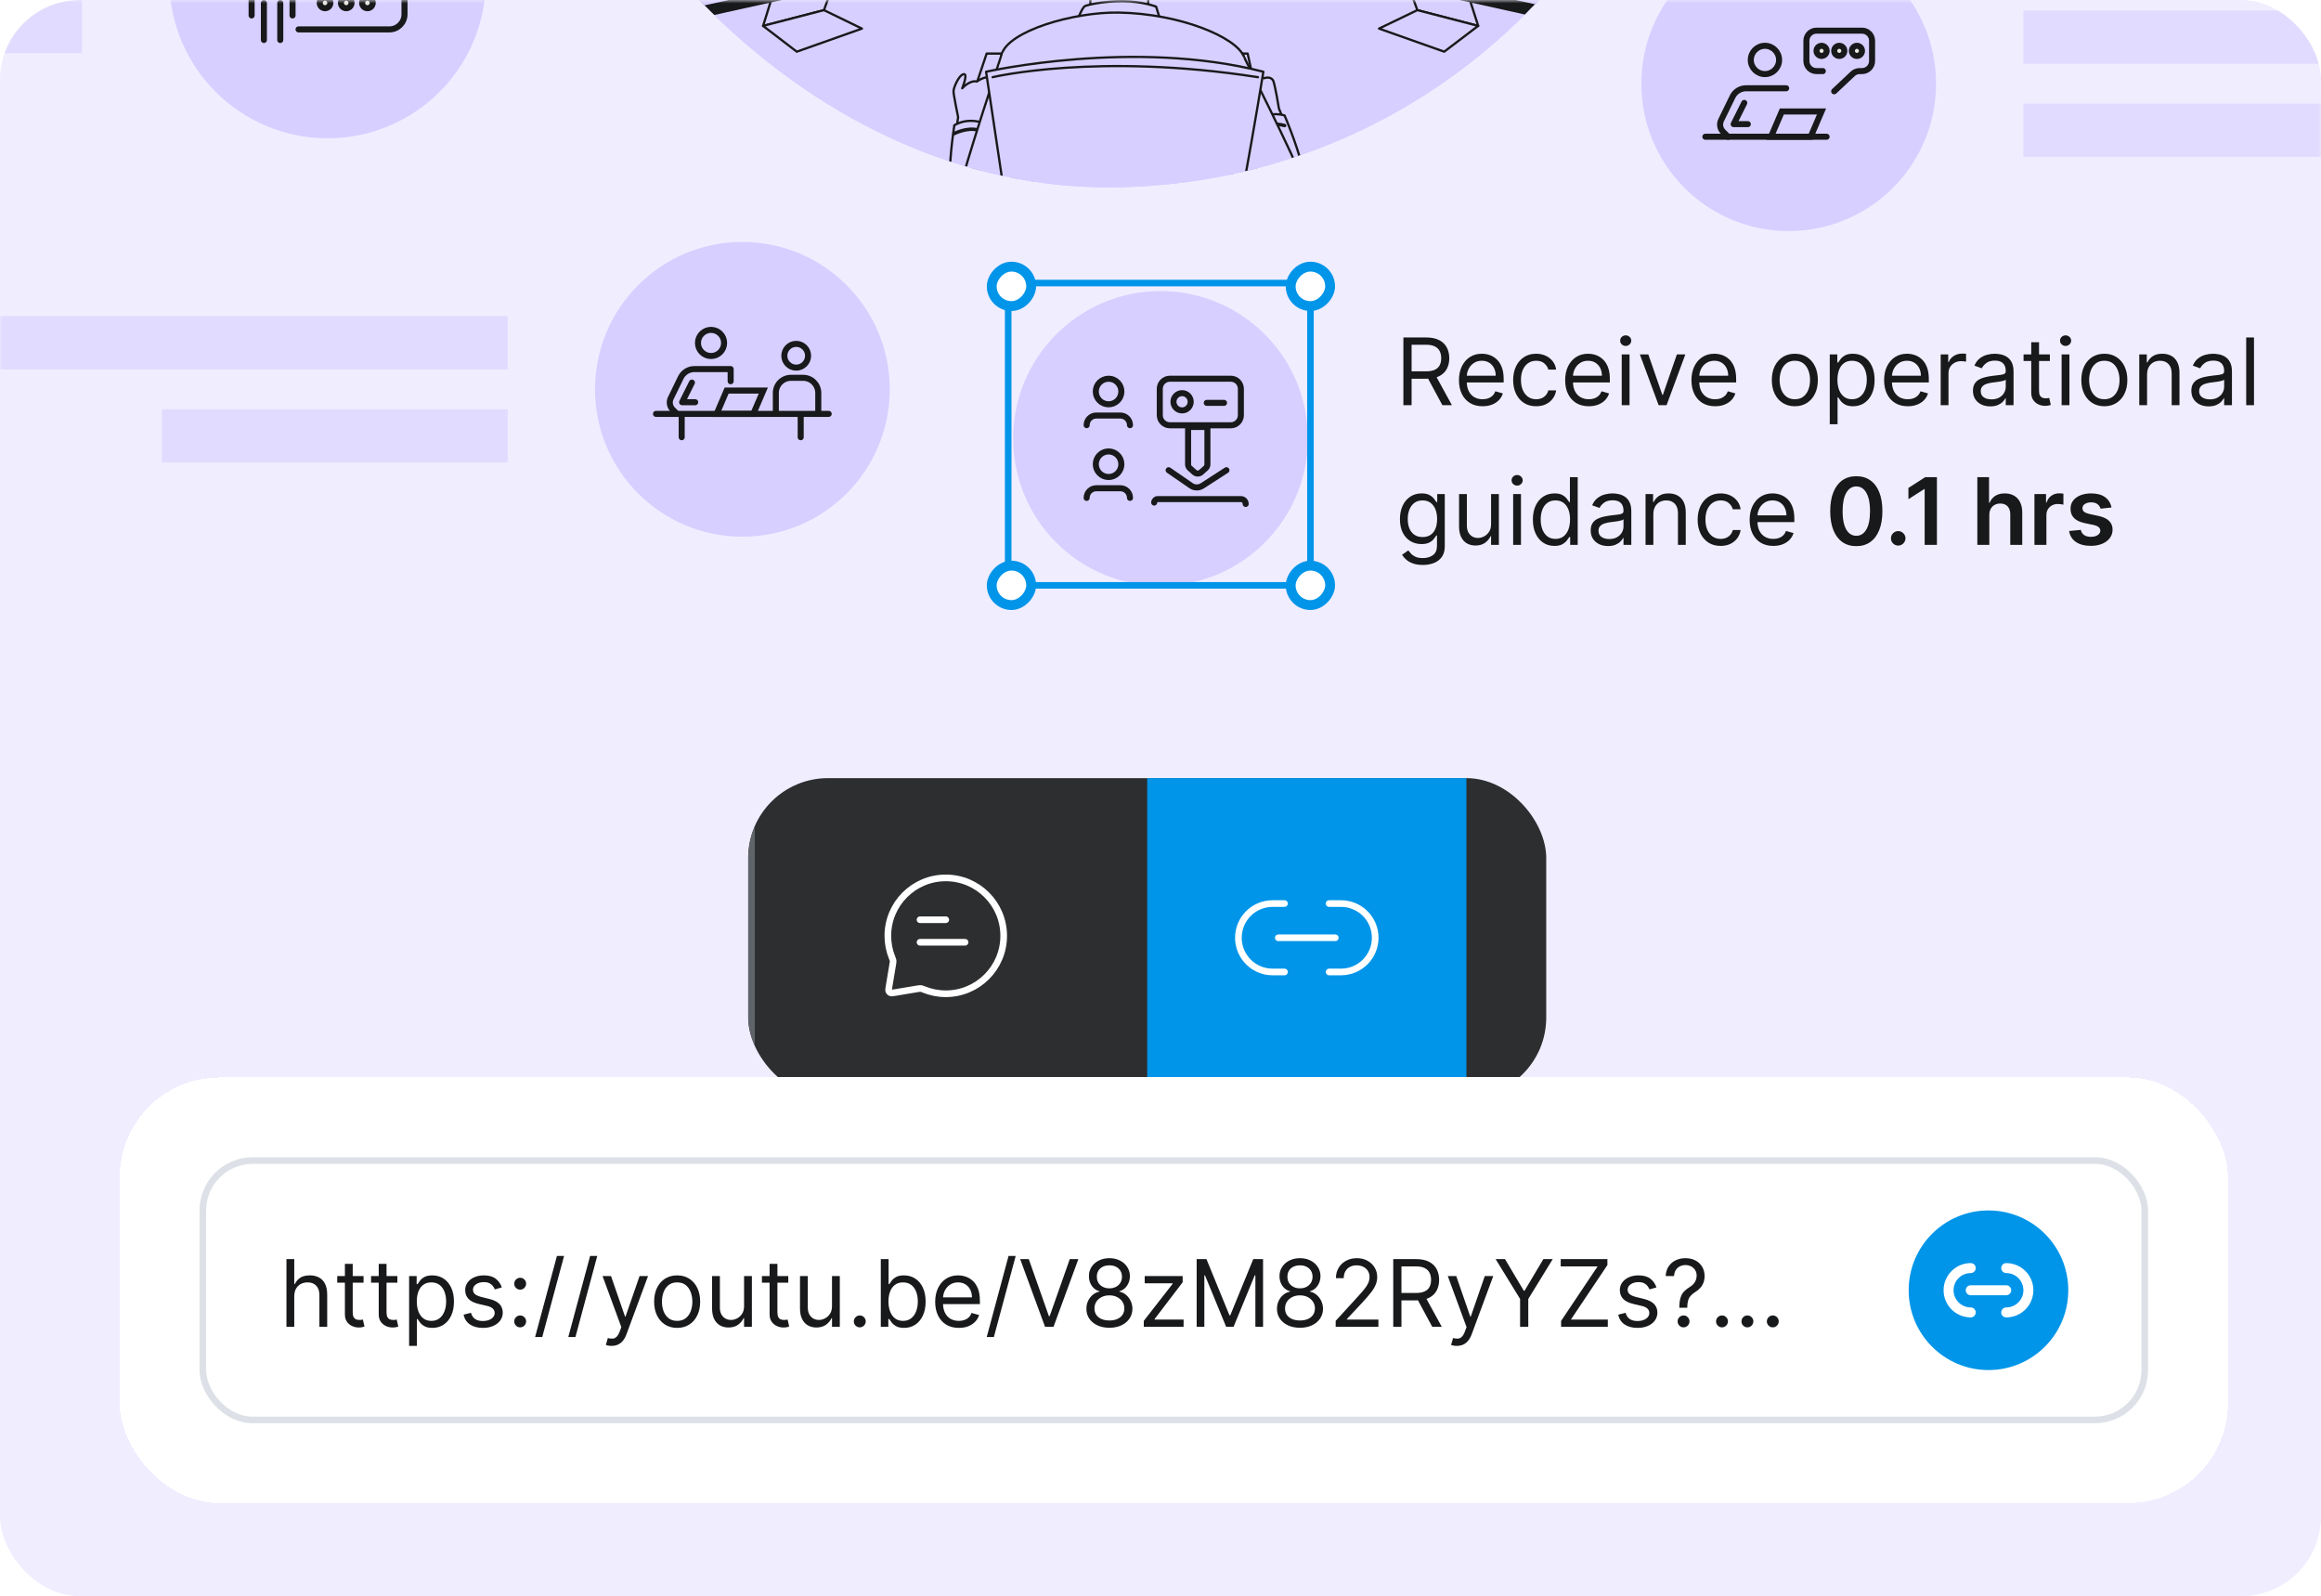 <svg width="349" height="240" viewBox="0 0 349 240" fill="none" xmlns="http://www.w3.org/2000/svg">
<g clip-path="url(#clip0_855_8801)">
<rect width="349" height="240" rx="12" fill="#F0EDFF"/>
<mask id="mask0_855_8801" style="mask-type:alpha" maskUnits="userSpaceOnUse" x="0" y="0" width="349" height="240">
<path d="M0 0H349V240H0V0Z" fill="url(#paint0_linear_855_8801)"/>
</mask>
<g mask="url(#mask0_855_8801)">
<g clip-path="url(#clip1_855_8801)">
<rect x="77.984" y="-149.08" width="177.255" height="177.255" rx="88.627" fill="#D7CFFF"/>
<mask id="mask1_855_8801" style="mask-type:alpha" maskUnits="userSpaceOnUse" x="77" y="-150" width="217" height="217">
<circle cx="108" cy="108" r="107.557" transform="matrix(1 0 0 -1 77.984 66.92)" fill="#E8E6DE" stroke="#D0CFC8" stroke-width="0.886"/>
</mask>
<g mask="url(#mask1_855_8801)">
<path d="M63.297 25.45H273.402L260.661 -1.012H74.976L63.297 25.45Z" fill="#D7CFFF" stroke="#18191A" stroke-width="0.34" stroke-miterlimit="10" stroke-linecap="round" stroke-linejoin="round"/>
<path d="M63.297 25.45H273.402V28.676H64.032L63.297 25.45Z" fill="#D7CFFF" stroke="#18191A" stroke-width="0.34" stroke-miterlimit="10" stroke-linecap="round" stroke-linejoin="round"/>
<path d="M145.461 16.67H189.483L187.605 8.053H148.36L145.461 16.67Z" fill="#D7CFFF" stroke="#18191A" stroke-width="0.34" stroke-miterlimit="10" stroke-linecap="round" stroke-linejoin="round"/>
<path d="M125.36 -2.509L123.89 1.534L114.742 3.903L116.049 -0.304L125.36 -2.509Z" fill="#D7CFFF" stroke="#18191A" stroke-width="0.34" stroke-miterlimit="10" stroke-linecap="round" stroke-linejoin="round"/>
<path d="M141.454 -31.673V-5.293L96.125 4.753V-23.751L141.454 -31.673Z" fill="#18191A"/>
<path d="M97.922 -24.084L141.291 -31.558V-6.811L97.922 2.745V-24.084Z" fill="#D7CFFF" stroke="#18191A" stroke-width="0.34" stroke-miterlimit="10" stroke-linecap="round" stroke-linejoin="round"/>
<path d="M123.89 1.523L114.742 3.892L119.806 7.771L129.607 4.3L123.89 1.523Z" fill="#D7CFFF" stroke="#18191A" stroke-width="0.34" stroke-miterlimit="10" stroke-linecap="round" stroke-linejoin="round"/>
<path d="M211.656 -2.509L213.126 1.534L222.274 3.903L220.926 -0.304L211.656 -2.509Z" fill="#D7CFFF" stroke="#18191A" stroke-width="0.34" stroke-miterlimit="10" stroke-linecap="round" stroke-linejoin="round"/>
<path d="M195.562 -31.673V-5.293L240.891 4.753V-23.751L195.562 -31.673Z" fill="#18191A"/>
<path d="M239.947 -24.04L195.844 -31.513V-6.766L239.947 2.79V-24.04Z" fill="#D7CFFF" stroke="#18191A" stroke-width="0.34" stroke-miterlimit="10" stroke-linecap="round" stroke-linejoin="round"/>
<path d="M213.117 1.523L222.265 3.892L217.16 7.771L207.359 4.3L213.117 1.523Z" fill="#D7CFFF" stroke="#18191A" stroke-width="0.34" stroke-miterlimit="10" stroke-linecap="round" stroke-linejoin="round"/>
<path d="M163.953 1.112V-2.686H172.651V1.806L163.953 1.112Z" fill="#D7CFFF" stroke="#18191A" stroke-width="0.34" stroke-miterlimit="10" stroke-linecap="round" stroke-linejoin="round"/>
<path d="M162.039 2.876C162.039 2.876 162.774 1.079 163.142 0.916C163.509 0.752 165.714 0.181 168.736 0.181C171.758 0.181 173.841 0.997 173.841 0.997L174.576 3.366L162.039 2.876Z" fill="#D7CFFF" stroke="#18191A" stroke-width="0.34" stroke-miterlimit="10" stroke-linecap="round" stroke-linejoin="round"/>
<path d="M193.405 18.994L192.303 16.299C192.303 16.299 191.69 12.46 191.404 12.052C190.955 11.399 190.098 11.766 190.098 11.766C190.098 11.766 189.362 11.358 188.342 11.848C187.239 11.439 186.626 11.603 186.626 11.603C186.626 11.603 184.952 10.663 184.38 10.786C183.809 10.908 182.543 12.869 182.992 13.44C183.441 14.012 184.748 12.583 184.748 12.583C184.748 12.583 186.218 13.971 186.341 14.298C186.422 14.665 186.749 15.931 185.973 16.462C185.197 16.952 183.482 16.136 182.951 16.503C182.42 16.871 183.972 18.177 185.115 18.259C186.259 18.341 187.852 18.586 187.852 18.586L188.627 20.423L193.405 18.994Z" fill="#D7CFFF" stroke="#18191A" stroke-width="0.34" stroke-miterlimit="10" stroke-linecap="round" stroke-linejoin="round"/>
<path d="M187.645 19.031C187.645 19.031 190.054 16.459 193.158 17.357C195.812 23.687 198.099 31.568 195.812 34.222C194.015 36.183 189.074 35.325 187.359 30.588C185.644 25.81 187.645 19.031 187.645 19.031Z" fill="#D7CFFF" stroke="#18191A" stroke-width="0.34" stroke-miterlimit="10" stroke-linecap="round" stroke-linejoin="round"/>
<path d="M193.163 18.875C193.163 18.875 190.345 18.058 188.508 19.569Z" fill="#D7CFFF"/>
<path d="M193.163 18.875C193.163 18.875 190.345 18.058 188.508 19.569" stroke="#18191A" stroke-width="0.522" stroke-miterlimit="10" stroke-linecap="round" stroke-linejoin="round"/>
<path d="M143.661 20.466L144.069 17.607C144.069 17.607 143.375 14.258 143.375 13.728C143.375 13.197 144.151 11.318 144.886 11.155C145.621 10.992 144.682 13.278 144.682 13.278C144.682 13.278 145.784 12.012 146.887 12.258C147.826 11.604 148.52 11.604 148.52 11.604C148.52 11.604 149.909 10.297 150.521 10.297C151.134 10.297 152.808 11.849 152.522 12.543C152.237 13.197 150.603 12.135 150.603 12.135C150.603 12.135 149.501 13.85 149.501 14.218C149.501 14.585 149.501 15.933 150.399 16.219C151.297 16.505 152.727 15.32 153.339 15.524C153.911 15.729 152.767 17.403 151.665 17.77C150.562 18.138 149.092 18.751 149.092 18.751L148.806 20.711L143.661 20.466Z" fill="#D7CFFF" stroke="#18191A" stroke-width="0.34" stroke-miterlimit="10" stroke-linecap="round" stroke-linejoin="round"/>
<path d="M149.258 19.114C149.258 19.114 146.318 17.195 143.5 18.828C142.479 25.608 142.194 33.816 145.052 35.817C147.257 37.287 151.831 35.245 152.362 30.222C152.893 25.199 149.258 19.114 149.258 19.114Z" fill="#D7CFFF" stroke="#18191A" stroke-width="0.34" stroke-miterlimit="10" stroke-linecap="round" stroke-linejoin="round"/>
<path d="M143.461 20.094C143.461 20.094 145.462 19.073 147.095 19.563Z" fill="#D7CFFF"/>
<path d="M143.461 20.094C143.461 20.094 145.462 19.073 147.095 19.563" stroke="#18191A" stroke-width="0.522" stroke-miterlimit="10" stroke-linecap="round" stroke-linejoin="round"/>
<path d="M186.782 8.017C186.782 8.017 195.031 24.434 195.847 27.088C196.664 29.702 197.93 33.091 195.766 34.561C193.601 35.99 190.171 35.378 188.333 33.581C186.496 31.784 178.859 13.816 178.859 13.816C178.859 13.816 182.494 6.22 186.782 8.017Z" fill="#D7CFFF" stroke="#18191A" stroke-width="0.34" stroke-miterlimit="10" stroke-linecap="round" stroke-linejoin="round"/>
<path d="M150.645 8.101C150.645 8.101 144.724 25.906 144.315 28.642C143.866 31.378 143.131 34.89 145.499 35.993C147.868 37.095 151.176 35.993 152.728 33.91C154.279 31.827 159.221 13.002 159.221 13.002C159.221 13.002 154.606 5.651 150.645 8.101Z" fill="#D7CFFF" stroke="#18191A" stroke-width="0.34" stroke-miterlimit="10" stroke-linecap="round" stroke-linejoin="round"/>
<path d="M186.997 8.427C185.772 5.568 177.442 2.056 168.253 1.893C161.393 1.77 151.592 4.67 150.612 8.182C150.367 8.999 150.489 11.245 150.857 14.185C151.102 16.39 151.469 19.003 151.878 21.699C153.225 30.846 155.145 41.096 155.145 41.096H182.22C182.22 41.096 184.343 31.418 185.813 22.515" fill="#D7CFFF"/>
<path d="M186.997 8.427C185.772 5.568 177.442 2.056 168.253 1.893C161.393 1.77 151.592 4.67 150.612 8.182C150.367 8.999 150.489 11.245 150.857 14.185C151.102 16.39 151.469 19.003 151.878 21.699C153.225 30.846 155.145 41.096 155.145 41.096H182.22C182.22 41.096 184.343 31.418 185.813 22.515" stroke="#18191A" stroke-width="0.34" stroke-miterlimit="10" stroke-linecap="round" stroke-linejoin="round"/>
<path d="M150.893 7.89C150.893 7.89 150.118 10.013 149.913 11.238C149.709 12.463 150.077 18.956 150.077 18.956L151.179 23.448L154.201 22.428L150.893 7.89Z" fill="#D7CFFF"/>
<path d="M148.273 10.789C148.273 10.789 170.53 5.766 189.968 10.789C185.108 40.396 182.862 46.807 182.862 46.807H153.664L148.273 10.789Z" fill="#D7CFFF" stroke="#18191A" stroke-width="0.34" stroke-miterlimit="10" stroke-linecap="round" stroke-linejoin="round"/>
<path d="M149.258 11.605C149.258 11.605 164.98 7.848 189.155 11.605Z" fill="#D7CFFF"/>
<path d="M149.258 11.605C149.258 11.605 164.98 7.848 189.155 11.605" stroke="#18191A" stroke-width="0.34" stroke-miterlimit="10" stroke-linecap="round" stroke-linejoin="round"/>
</g>
</g>
<circle cx="268.96" cy="12.583" r="22.157" fill="#D7CFFF"/>
<path d="M275.799 13.726L278.59 11.099C278.871 10.835 279.243 10.688 279.629 10.688H279.982C280.818 10.688 281.497 10.009 281.497 9.173V6.125C281.497 5.289 280.818 4.61 279.982 4.61H273.136C272.299 4.61 271.621 5.289 271.621 6.125V9.173C271.621 10.009 272.299 10.688 273.136 10.688H274.09" stroke="#18191A" stroke-width="0.909" stroke-linecap="round"/>
<circle cx="265.387" cy="9.013" r="2.127" stroke="#18191A" stroke-width="0.909" stroke-linecap="round"/>
<circle cx="273.904" cy="7.648" r="0.76" fill="#E8E6DE" stroke="#18191A" stroke-width="0.909" stroke-linecap="round"/>
<circle cx="276.564" cy="7.648" r="0.76" fill="#E8E6DE" stroke="#18191A" stroke-width="0.909" stroke-linecap="round"/>
<circle cx="279.219" cy="7.648" r="0.76" fill="#E8E6DE" stroke="#18191A" stroke-width="0.909" stroke-linecap="round"/>
<path d="M268.58 13.27H262.556C261.687 13.27 260.893 13.766 260.513 14.548L258.797 18.073C258.514 18.654 258.631 19.35 259.088 19.807L259.844 20.563" stroke="#18191A" stroke-width="0.909" stroke-linecap="round" stroke-linejoin="round"/>
<path d="M262.279 15.473L260.684 18.664H262.811" stroke="#18191A" stroke-width="0.909" stroke-linecap="round" stroke-linejoin="round"/>
<path d="M267.927 16.764L266.299 20.562H272.268L273.895 16.764H267.927Z" stroke="#18191A" stroke-width="0.909" stroke-linecap="round"/>
<path d="M256.426 20.561H274.658" stroke="#18191A" stroke-width="0.909" stroke-linecap="round"/>
<path opacity="0.5" d="M304.246 5.583H388.999" stroke="#D3CAFF" stroke-width="8"/>
<path opacity="0.5" d="M304.246 19.582L356.246 19.582" stroke="#D3CAFF" stroke-width="8"/>
<circle cx="174.503" cy="65.923" r="22.157" fill="#D7CFFF"/>
<path d="M175.725 70.702L179.097 73.025C179.601 73.372 180.264 73.382 180.778 73.05L184.414 70.702" stroke="#18191A" stroke-width="0.909" stroke-linecap="round" stroke-linejoin="round"/>
<path d="M178.648 69.826V64.203H181.554V69.826C181.554 70.042 181.462 70.248 181.301 70.391L180.605 71.012C180.318 71.268 179.884 71.268 179.597 71.012L178.902 70.391C178.741 70.248 178.648 70.042 178.648 69.826Z" stroke="#18191A" stroke-width="0.909" stroke-linecap="round" stroke-linejoin="round"/>
<path d="M173.553 75.562V75.562C173.553 75.276 173.784 75.045 174.07 75.045H186.586C186.986 75.045 187.31 75.369 187.31 75.769V75.769" stroke="#18191A" stroke-width="0.909" stroke-linecap="round" stroke-linejoin="round"/>
<path d="M174.393 62.429V58.459C174.393 57.623 175.071 56.944 175.908 56.944H185.071C185.907 56.944 186.586 57.623 186.586 58.459V62.429C186.586 63.266 185.907 63.944 185.071 63.944H175.908C175.071 63.944 174.393 63.266 174.393 62.429Z" stroke="#18191A" stroke-width="0.909" stroke-linecap="round" stroke-linejoin="round"/>
<circle cx="177.745" cy="60.411" r="1.296" stroke="#18191A" stroke-width="0.909" stroke-linecap="round" stroke-linejoin="round"/>
<path d="M181.457 60.574H184.049" stroke="#18191A" stroke-width="0.909" stroke-linecap="round" stroke-linejoin="round"/>
<circle cx="166.693" cy="58.867" r="1.923" stroke="#18191A" stroke-width="0.909" stroke-linecap="round"/>
<path d="M163.396 63.927V63.927C163.396 63.127 164.045 62.479 164.845 62.479H168.465C169.265 62.479 169.913 63.127 169.913 63.927V63.927" stroke="#18191A" stroke-width="0.909" stroke-linecap="round" stroke-linejoin="round"/>
<circle cx="166.693" cy="69.799" r="1.923" stroke="#18191A" stroke-width="0.909" stroke-linecap="round"/>
<path d="M163.396 74.86V74.86C163.396 74.061 164.045 73.412 164.845 73.412H168.465C169.265 73.412 169.913 74.061 169.913 74.86V74.86" stroke="#18191A" stroke-width="0.909" stroke-linecap="round" stroke-linejoin="round"/>
<path d="M211.022 60.923V50.742H214.462C215.258 50.742 215.911 50.877 216.421 51.149C216.932 51.418 217.309 51.787 217.555 52.258C217.8 52.728 217.923 53.264 217.923 53.864C217.923 54.464 217.8 54.995 217.555 55.46C217.309 55.924 216.933 56.288 216.426 56.553C215.919 56.815 215.271 56.946 214.482 56.946H211.698V55.832H214.442C214.986 55.832 215.424 55.753 215.755 55.594C216.09 55.435 216.332 55.209 216.481 54.918C216.633 54.623 216.71 54.271 216.71 53.864C216.71 53.456 216.633 53.1 216.481 52.795C216.328 52.49 216.085 52.255 215.75 52.089C215.415 51.92 214.973 51.835 214.423 51.835H212.255V60.923H211.022ZM215.815 56.349L218.32 60.923H216.888L214.423 56.349H215.815ZM222.938 61.082C222.202 61.082 221.567 60.92 221.034 60.595C220.503 60.267 220.094 59.81 219.806 59.223C219.521 58.633 219.378 57.947 219.378 57.165C219.378 56.383 219.521 55.693 219.806 55.097C220.094 54.497 220.495 54.029 221.009 53.695C221.526 53.357 222.129 53.188 222.818 53.188C223.216 53.188 223.609 53.254 223.997 53.386C224.384 53.519 224.737 53.734 225.056 54.033C225.374 54.328 225.627 54.719 225.816 55.206C226.005 55.693 226.1 56.293 226.1 57.006V57.503H220.213V56.489H224.906C224.906 56.058 224.82 55.673 224.648 55.335C224.479 54.997 224.237 54.73 223.922 54.535C223.61 54.339 223.243 54.242 222.818 54.242C222.351 54.242 221.947 54.358 221.605 54.59C221.267 54.818 221.007 55.117 220.825 55.484C220.642 55.852 220.551 56.247 220.551 56.668V57.344C220.551 57.92 220.651 58.409 220.85 58.81C221.052 59.208 221.332 59.511 221.69 59.72C222.048 59.926 222.464 60.029 222.938 60.029C223.246 60.029 223.524 59.985 223.773 59.899C224.025 59.81 224.242 59.677 224.424 59.502C224.606 59.322 224.747 59.1 224.847 58.835L225.98 59.154C225.861 59.538 225.66 59.876 225.379 60.168C225.097 60.456 224.749 60.681 224.335 60.844C223.92 61.003 223.455 61.082 222.938 61.082ZM230.987 61.082C230.271 61.082 229.654 60.913 229.137 60.575C228.62 60.237 228.222 59.772 227.944 59.178C227.666 58.585 227.526 57.907 227.526 57.145C227.526 56.369 227.669 55.685 227.954 55.092C228.242 54.495 228.643 54.029 229.157 53.695C229.674 53.357 230.277 53.188 230.967 53.188C231.504 53.188 231.988 53.287 232.419 53.486C232.849 53.685 233.202 53.963 233.477 54.321C233.753 54.679 233.923 55.097 233.99 55.574H232.816C232.727 55.226 232.528 54.918 232.22 54.649C231.915 54.377 231.504 54.242 230.987 54.242C230.529 54.242 230.128 54.361 229.784 54.599C229.442 54.835 229.175 55.168 228.983 55.599C228.794 56.026 228.7 56.529 228.7 57.105C228.7 57.695 228.793 58.209 228.978 58.646C229.167 59.084 229.432 59.424 229.774 59.666C230.118 59.907 230.523 60.029 230.987 60.029C231.292 60.029 231.568 59.975 231.817 59.869C232.066 59.763 232.276 59.611 232.448 59.412C232.621 59.213 232.743 58.974 232.816 58.696H233.99C233.923 59.147 233.759 59.553 233.497 59.914C233.239 60.272 232.896 60.557 232.468 60.769C232.044 60.978 231.55 61.082 230.987 61.082ZM238.906 61.082C238.171 61.082 237.536 60.92 237.002 60.595C236.472 60.267 236.063 59.81 235.774 59.223C235.489 58.633 235.347 57.947 235.347 57.165C235.347 56.383 235.489 55.693 235.774 55.097C236.063 54.497 236.464 54.029 236.977 53.695C237.494 53.357 238.098 53.188 238.787 53.188C239.185 53.188 239.578 53.254 239.965 53.386C240.353 53.519 240.706 53.734 241.024 54.033C241.343 54.328 241.596 54.719 241.785 55.206C241.974 55.693 242.068 56.293 242.068 57.006V57.503L236.182 57.503V56.489L240.875 56.489C240.875 56.058 240.789 55.673 240.617 55.335C240.448 54.997 240.206 54.73 239.891 54.535C239.579 54.339 239.211 54.242 238.787 54.242C238.32 54.242 237.915 54.358 237.574 54.59C237.236 54.818 236.976 55.117 236.794 55.484C236.611 55.852 236.52 56.247 236.52 56.668V57.344C236.52 57.92 236.619 58.409 236.818 58.81C237.021 59.208 237.301 59.511 237.659 59.72C238.017 59.926 238.432 60.029 238.906 60.029C239.215 60.029 239.493 59.985 239.742 59.899C239.994 59.81 240.211 59.677 240.393 59.502C240.575 59.322 240.716 59.1 240.816 58.835L241.949 59.154C241.83 59.538 241.629 59.876 241.347 60.168C241.066 60.456 240.718 60.681 240.303 60.844C239.889 61.003 239.423 61.082 238.906 61.082ZM243.853 60.923V53.287H245.026V60.923H243.853ZM244.45 52.014C244.221 52.014 244.024 51.936 243.858 51.781C243.696 51.625 243.615 51.438 243.615 51.219C243.615 51 243.696 50.813 243.858 50.657C244.024 50.501 244.221 50.423 244.45 50.423C244.678 50.423 244.874 50.501 245.036 50.657C245.202 50.813 245.285 51 245.285 51.219C245.285 51.438 245.202 51.625 245.036 51.781C244.874 51.936 244.678 52.014 244.45 52.014ZM253.42 53.287L250.596 60.923H249.403L246.579 53.287H247.852L249.96 59.372H250.039L252.147 53.287H253.42ZM257.897 61.082C257.161 61.082 256.526 60.92 255.993 60.595C255.462 60.267 255.053 59.81 254.765 59.223C254.48 58.633 254.337 57.947 254.337 57.165C254.337 56.383 254.48 55.693 254.765 55.097C255.053 54.497 255.454 54.029 255.968 53.695C256.485 53.357 257.088 53.188 257.777 53.188C258.175 53.188 258.568 53.254 258.956 53.386C259.343 53.519 259.696 53.734 260.015 54.033C260.333 54.328 260.586 54.719 260.775 55.206C260.964 55.693 261.059 56.293 261.059 57.006V57.503H255.172V56.489H259.865C259.865 56.058 259.779 55.673 259.607 55.335C259.438 54.997 259.196 54.73 258.881 54.535C258.569 54.339 258.202 54.242 257.777 54.242C257.31 54.242 256.906 54.358 256.564 54.59C256.226 54.818 255.966 55.117 255.784 55.484C255.601 55.852 255.51 56.247 255.51 56.668V57.344C255.51 57.92 255.61 58.409 255.809 58.81C256.011 59.208 256.291 59.511 256.649 59.72C257.007 59.926 257.423 60.029 257.897 60.029C258.205 60.029 258.483 59.985 258.732 59.899C258.984 59.81 259.201 59.677 259.383 59.502C259.565 59.322 259.706 59.1 259.806 58.835L260.939 59.154C260.82 59.538 260.619 59.876 260.338 60.168C260.056 60.456 259.708 60.681 259.294 60.844C258.879 61.003 258.414 61.082 257.897 61.082ZM269.883 61.082C269.194 61.082 268.589 60.918 268.069 60.59C267.551 60.262 267.147 59.803 266.855 59.213C266.567 58.623 266.423 57.934 266.423 57.145C266.423 56.349 266.567 55.655 266.855 55.062C267.147 54.469 267.551 54.008 268.069 53.68C268.589 53.352 269.194 53.188 269.883 53.188C270.573 53.188 271.176 53.352 271.693 53.68C272.213 54.008 272.618 54.469 272.906 55.062C273.198 55.655 273.343 56.349 273.343 57.145C273.343 57.934 273.198 58.623 272.906 59.213C272.618 59.803 272.213 60.262 271.693 60.59C271.176 60.918 270.573 61.082 269.883 61.082ZM269.883 60.029C270.407 60.029 270.838 59.894 271.176 59.626C271.514 59.357 271.764 59.004 271.926 58.567C272.089 58.129 272.17 57.655 272.17 57.145C272.17 56.635 272.089 56.159 271.926 55.718C271.764 55.277 271.514 54.921 271.176 54.649C270.838 54.377 270.407 54.242 269.883 54.242C269.359 54.242 268.929 54.377 268.591 54.649C268.252 54.921 268.002 55.277 267.84 55.718C267.677 56.159 267.596 56.635 267.596 57.145C267.596 57.655 267.677 58.129 267.84 58.567C268.002 59.004 268.252 59.357 268.591 59.626C268.929 59.894 269.359 60.029 269.883 60.029ZM275.134 63.787V53.287H276.268V54.5H276.407C276.493 54.367 276.613 54.198 276.765 53.993C276.921 53.784 277.143 53.599 277.431 53.436C277.723 53.27 278.117 53.188 278.615 53.188C279.258 53.188 279.824 53.348 280.315 53.67C280.805 53.991 281.188 54.447 281.463 55.037C281.738 55.627 281.876 56.323 281.876 57.125C281.876 57.934 281.738 58.635 281.463 59.228C281.188 59.818 280.807 60.275 280.32 60.6C279.833 60.922 279.271 61.082 278.634 61.082C278.144 61.082 277.751 61.001 277.456 60.839C277.161 60.673 276.934 60.486 276.775 60.277C276.616 60.065 276.493 59.889 276.407 59.75H276.308V63.787H275.134ZM276.288 57.105C276.288 57.682 276.372 58.191 276.541 58.631C276.71 59.069 276.957 59.412 277.282 59.661C277.607 59.906 278.005 60.029 278.475 60.029C278.966 60.029 279.375 59.899 279.703 59.641C280.035 59.379 280.283 59.028 280.449 58.587C280.618 58.143 280.703 57.649 280.703 57.105C280.703 56.568 280.62 56.084 280.454 55.654C280.292 55.219 280.045 54.876 279.713 54.624C279.385 54.369 278.972 54.242 278.475 54.242C277.998 54.242 277.597 54.362 277.272 54.604C276.947 54.843 276.702 55.178 276.536 55.609C276.371 56.036 276.288 56.535 276.288 57.105ZM286.867 61.082C286.132 61.082 285.497 60.92 284.963 60.595C284.433 60.267 284.024 59.81 283.735 59.223C283.45 58.633 283.308 57.947 283.308 57.165C283.308 56.383 283.45 55.693 283.735 55.097C284.024 54.497 284.425 54.029 284.938 53.695C285.455 53.357 286.059 53.188 286.748 53.188C287.146 53.188 287.539 53.254 287.926 53.386C288.314 53.519 288.667 53.734 288.985 54.033C289.303 54.328 289.557 54.719 289.746 55.206C289.935 55.693 290.029 56.293 290.029 57.006V57.503H284.143V56.489H288.836C288.836 56.058 288.75 55.673 288.578 55.335C288.409 54.997 288.167 54.73 287.852 54.535C287.54 54.339 287.172 54.242 286.748 54.242C286.281 54.242 285.876 54.358 285.535 54.59C285.197 54.818 284.937 55.117 284.754 55.484C284.572 55.852 284.481 56.247 284.481 56.668V57.344C284.481 57.92 284.58 58.409 284.779 58.81C284.981 59.208 285.262 59.511 285.619 59.72C285.977 59.926 286.393 60.029 286.867 60.029C287.176 60.029 287.454 59.985 287.703 59.899C287.954 59.81 288.172 59.677 288.354 59.502C288.536 59.322 288.677 59.1 288.776 58.835L289.91 59.154C289.791 59.538 289.59 59.876 289.308 60.168C289.027 60.456 288.679 60.681 288.264 60.844C287.85 61.003 287.384 61.082 286.867 61.082ZM291.814 60.923V53.287H292.948V54.44H293.027C293.166 54.062 293.418 53.756 293.783 53.521C294.147 53.285 294.558 53.168 295.016 53.168C295.102 53.168 295.21 53.169 295.339 53.173C295.468 53.176 295.566 53.181 295.632 53.188V54.381C295.593 54.371 295.501 54.356 295.359 54.336C295.22 54.313 295.072 54.301 294.916 54.301C294.545 54.301 294.214 54.379 293.922 54.535C293.634 54.687 293.405 54.899 293.236 55.171C293.07 55.44 292.987 55.746 292.987 56.091V60.923H291.814ZM299.27 61.102C298.786 61.102 298.347 61.011 297.953 60.829C297.558 60.643 297.245 60.377 297.013 60.029C296.781 59.677 296.665 59.253 296.665 58.756C296.665 58.318 296.751 57.964 296.924 57.692C297.096 57.417 297.326 57.201 297.615 57.045C297.903 56.89 298.221 56.774 298.569 56.697C298.921 56.618 299.274 56.555 299.628 56.509C300.092 56.449 300.468 56.404 300.757 56.374C301.048 56.341 301.261 56.286 301.393 56.21C301.529 56.134 301.597 56.002 301.597 55.812V55.773C301.597 55.282 301.463 54.901 301.194 54.629C300.929 54.358 300.526 54.222 299.986 54.222C299.426 54.222 298.987 54.344 298.669 54.59C298.35 54.835 298.127 55.097 297.998 55.375L296.884 54.977C297.083 54.513 297.348 54.152 297.679 53.894C298.014 53.632 298.379 53.449 298.773 53.347C299.171 53.241 299.562 53.188 299.946 53.188C300.192 53.188 300.473 53.217 300.792 53.277C301.113 53.333 301.423 53.451 301.721 53.63C302.023 53.809 302.273 54.079 302.472 54.44C302.671 54.802 302.77 55.286 302.77 55.892V60.923H301.597V59.889H301.537C301.458 60.055 301.325 60.232 301.14 60.421C300.954 60.61 300.707 60.771 300.399 60.904C300.091 61.036 299.714 61.102 299.27 61.102ZM299.449 60.048C299.913 60.048 300.304 59.957 300.623 59.775C300.944 59.593 301.186 59.357 301.348 59.069C301.514 58.781 301.597 58.477 301.597 58.159V57.085C301.547 57.145 301.438 57.2 301.269 57.249C301.103 57.296 300.911 57.337 300.692 57.374C300.477 57.407 300.266 57.437 300.061 57.463C299.859 57.486 299.694 57.506 299.569 57.523C299.264 57.562 298.979 57.627 298.713 57.717C298.452 57.803 298.239 57.934 298.077 58.109C297.918 58.282 297.838 58.517 297.838 58.815C297.838 59.223 297.989 59.531 298.291 59.74C298.596 59.946 298.982 60.048 299.449 60.048ZM308.233 53.287V54.281H304.275V53.287H308.233ZM305.429 51.457H306.602V58.736C306.602 59.067 306.65 59.316 306.746 59.482C306.846 59.644 306.972 59.753 307.124 59.81C307.28 59.863 307.444 59.889 307.616 59.889C307.746 59.889 307.852 59.883 307.934 59.869C308.017 59.853 308.084 59.84 308.133 59.83L308.372 60.884C308.292 60.913 308.181 60.943 308.039 60.973C307.896 61.006 307.716 61.023 307.497 61.023C307.166 61.023 306.841 60.952 306.523 60.809C306.208 60.666 305.946 60.449 305.737 60.158C305.532 59.866 305.429 59.498 305.429 59.054V51.457ZM309.998 60.923V53.287H311.171V60.923H309.998ZM310.594 52.014C310.366 52.014 310.168 51.936 310.003 51.781C309.84 51.625 309.759 51.438 309.759 51.219C309.759 51 309.84 50.813 310.003 50.657C310.168 50.501 310.366 50.423 310.594 50.423C310.823 50.423 311.019 50.501 311.181 50.657C311.347 50.813 311.43 51 311.43 51.219C311.43 51.438 311.347 51.625 311.181 51.781C311.019 51.936 310.823 52.014 310.594 52.014ZM316.422 61.082C315.733 61.082 315.128 60.918 314.608 60.59C314.091 60.262 313.686 59.803 313.395 59.213C313.106 58.623 312.962 57.934 312.962 57.145C312.962 56.349 313.106 55.655 313.395 55.062C313.686 54.469 314.091 54.008 314.608 53.68C315.128 53.352 315.733 53.188 316.422 53.188C317.112 53.188 317.715 53.352 318.232 53.68C318.752 54.008 319.157 54.469 319.445 55.062C319.737 55.655 319.882 56.349 319.882 57.145C319.882 57.934 319.737 58.623 319.445 59.213C319.157 59.803 318.752 60.262 318.232 60.59C317.715 60.918 317.112 61.082 316.422 61.082ZM316.422 60.029C316.946 60.029 317.377 59.894 317.715 59.626C318.053 59.357 318.303 59.004 318.466 58.567C318.628 58.129 318.709 57.655 318.709 57.145C318.709 56.635 318.628 56.159 318.466 55.718C318.303 55.277 318.053 54.921 317.715 54.649C317.377 54.377 316.946 54.242 316.422 54.242C315.899 54.242 315.468 54.377 315.13 54.649C314.792 54.921 314.541 55.277 314.379 55.718C314.217 56.159 314.135 56.635 314.135 57.145C314.135 57.655 314.217 58.129 314.379 58.567C314.541 59.004 314.792 59.357 315.13 59.626C315.468 59.894 315.899 60.029 316.422 60.029ZM322.847 56.33V60.923H321.673V53.287H322.807V54.48H322.906C323.085 54.092 323.357 53.781 323.722 53.545C324.086 53.307 324.557 53.188 325.134 53.188C325.651 53.188 326.103 53.294 326.491 53.506C326.879 53.715 327.18 54.033 327.396 54.46C327.611 54.885 327.719 55.421 327.719 56.071V60.923H326.546V56.151C326.546 55.551 326.39 55.083 326.078 54.749C325.767 54.411 325.339 54.242 324.796 54.242C324.421 54.242 324.086 54.323 323.791 54.485C323.5 54.648 323.269 54.885 323.1 55.196C322.931 55.508 322.847 55.886 322.847 56.33ZM332.11 61.102C331.626 61.102 331.187 61.011 330.793 60.829C330.398 60.643 330.085 60.377 329.853 60.029C329.621 59.677 329.505 59.253 329.505 58.756C329.505 58.318 329.591 57.964 329.763 57.692C329.936 57.417 330.166 57.201 330.455 57.045C330.743 56.89 331.061 56.774 331.409 56.697C331.76 56.618 332.113 56.555 332.468 56.509C332.932 56.449 333.308 56.404 333.597 56.374C333.888 56.341 334.1 56.286 334.233 56.21C334.369 56.134 334.437 56.002 334.437 55.812V55.773C334.437 55.282 334.303 54.901 334.034 54.629C333.769 54.358 333.366 54.222 332.826 54.222C332.266 54.222 331.827 54.344 331.509 54.59C331.19 54.835 330.967 55.097 330.837 55.375L329.724 54.977C329.923 54.513 330.188 54.152 330.519 53.894C330.854 53.632 331.219 53.449 331.613 53.347C332.011 53.241 332.402 53.188 332.786 53.188C333.031 53.188 333.313 53.217 333.631 53.277C333.953 53.333 334.263 53.451 334.561 53.63C334.863 53.809 335.113 54.079 335.312 54.44C335.511 54.802 335.61 55.286 335.61 55.892V60.923H334.437V59.889H334.377C334.298 60.055 334.165 60.232 333.979 60.421C333.794 60.61 333.547 60.771 333.239 60.904C332.93 61.036 332.554 61.102 332.11 61.102ZM332.289 60.048C332.753 60.048 333.144 59.957 333.462 59.775C333.784 59.593 334.026 59.357 334.188 59.069C334.354 58.781 334.437 58.477 334.437 58.159V57.085C334.387 57.145 334.278 57.2 334.109 57.249C333.943 57.296 333.751 57.337 333.532 57.374C333.317 57.407 333.106 57.437 332.901 57.463C332.698 57.486 332.534 57.506 332.408 57.523C332.103 57.562 331.818 57.627 331.553 57.717C331.291 57.803 331.079 57.934 330.917 58.109C330.758 58.282 330.678 58.517 330.678 58.815C330.678 59.223 330.829 59.531 331.131 59.74C331.436 59.946 331.822 60.048 332.289 60.048ZM338.925 50.742V60.923H337.752V50.742H338.925ZM213.945 84.946C213.379 84.946 212.891 84.873 212.484 84.727C212.076 84.585 211.736 84.396 211.464 84.161C211.196 83.928 210.982 83.68 210.823 83.415L211.758 82.759C211.864 82.898 211.998 83.057 212.161 83.236C212.323 83.418 212.545 83.576 212.827 83.708C213.112 83.844 213.485 83.912 213.945 83.912C214.562 83.912 215.071 83.763 215.472 83.465C215.873 83.166 216.073 82.699 216.073 82.062V80.511H215.974C215.888 80.651 215.765 80.823 215.606 81.028C215.45 81.231 215.225 81.411 214.93 81.57C214.638 81.726 214.244 81.804 213.746 81.804C213.13 81.804 212.576 81.658 212.086 81.367C211.599 81.075 211.213 80.651 210.928 80.094C210.646 79.537 210.505 78.861 210.505 78.065C210.505 77.283 210.643 76.602 210.918 76.022C211.193 75.439 211.576 74.988 212.066 74.67C212.557 74.348 213.123 74.188 213.766 74.188C214.263 74.188 214.658 74.27 214.95 74.436C215.245 74.599 215.47 74.784 215.626 74.993C215.785 75.198 215.907 75.368 215.994 75.5H216.113V74.287H217.246V82.142C217.246 82.798 217.097 83.332 216.799 83.743C216.504 84.157 216.106 84.46 215.606 84.653C215.109 84.848 214.555 84.946 213.945 84.946ZM213.906 80.75C214.376 80.75 214.774 80.642 215.099 80.427C215.424 80.212 215.67 79.902 215.839 79.497C216.009 79.093 216.093 78.609 216.093 78.046C216.093 77.495 216.01 77.01 215.844 76.589C215.679 76.168 215.433 75.838 215.109 75.6C214.784 75.361 214.383 75.242 213.906 75.242C213.408 75.242 212.994 75.368 212.663 75.619C212.335 75.871 212.088 76.209 211.922 76.634C211.759 77.058 211.678 77.528 211.678 78.046C211.678 78.576 211.761 79.045 211.927 79.453C212.096 79.857 212.344 80.175 212.673 80.407C213.004 80.636 213.415 80.75 213.906 80.75ZM224.207 78.801V74.287H225.38V81.923H224.207V80.631H224.127C223.948 81.019 223.67 81.348 223.292 81.62C222.914 81.888 222.437 82.023 221.86 82.023C221.383 82.023 220.959 81.918 220.587 81.71C220.216 81.497 219.924 81.179 219.712 80.755C219.5 80.328 219.394 79.789 219.394 79.139V74.287H220.567V79.06C220.567 79.617 220.723 80.061 221.035 80.392C221.35 80.724 221.751 80.889 222.238 80.889C222.53 80.889 222.826 80.815 223.128 80.665C223.433 80.516 223.688 80.288 223.893 79.979C224.102 79.671 224.207 79.278 224.207 78.801ZM227.529 81.923V74.287H228.702V81.923H227.529ZM228.126 73.014C227.897 73.014 227.7 72.936 227.534 72.781C227.372 72.625 227.29 72.438 227.29 72.219C227.29 72 227.372 71.813 227.534 71.657C227.7 71.501 227.897 71.423 228.126 71.423C228.354 71.423 228.55 71.501 228.712 71.657C228.878 71.813 228.961 72 228.961 72.219C228.961 72.438 228.878 72.625 228.712 72.781C228.55 72.936 228.354 73.014 228.126 73.014ZM233.735 82.082C233.098 82.082 232.537 81.922 232.049 81.6C231.562 81.275 231.181 80.818 230.906 80.228C230.631 79.635 230.493 78.934 230.493 78.125C230.493 77.323 230.631 76.627 230.906 76.037C231.181 75.447 231.564 74.991 232.054 74.67C232.545 74.348 233.112 74.188 233.755 74.188C234.252 74.188 234.645 74.27 234.933 74.436C235.225 74.599 235.447 74.784 235.599 74.993C235.755 75.198 235.876 75.368 235.962 75.5H236.061V71.742H237.235V81.923H236.101V80.75H235.962C235.876 80.889 235.753 81.065 235.594 81.277C235.435 81.486 235.208 81.673 234.913 81.839C234.618 82.001 234.225 82.082 233.735 82.082ZM233.894 81.028C234.364 81.028 234.762 80.906 235.087 80.661C235.412 80.412 235.659 80.069 235.828 79.631C235.997 79.191 236.081 78.682 236.081 78.105C236.081 77.535 235.998 77.036 235.833 76.609C235.667 76.178 235.422 75.843 235.097 75.604C234.772 75.362 234.371 75.242 233.894 75.242C233.397 75.242 232.982 75.369 232.651 75.624C232.323 75.876 232.076 76.219 231.91 76.653C231.748 77.084 231.667 77.568 231.667 78.105C231.667 78.649 231.749 79.143 231.915 79.587C232.084 80.028 232.333 80.379 232.661 80.641C232.992 80.899 233.403 81.028 233.894 81.028ZM241.794 82.102C241.31 82.102 240.871 82.011 240.476 81.829C240.082 81.643 239.769 81.376 239.537 81.028C239.305 80.677 239.189 80.253 239.189 79.756C239.189 79.318 239.275 78.964 239.447 78.692C239.619 78.417 239.85 78.201 240.138 78.046C240.426 77.89 240.745 77.774 241.093 77.698C241.444 77.618 241.797 77.555 242.152 77.509C242.616 77.449 242.992 77.404 243.28 77.374C243.572 77.341 243.784 77.287 243.917 77.21C244.052 77.134 244.12 77.001 244.12 76.812V76.773C244.12 76.282 243.986 75.901 243.718 75.629C243.453 75.358 243.05 75.222 242.51 75.222C241.949 75.222 241.51 75.344 241.192 75.59C240.874 75.835 240.65 76.097 240.521 76.375L239.407 75.977C239.606 75.513 239.871 75.152 240.203 74.894C240.538 74.632 240.902 74.449 241.297 74.347C241.694 74.241 242.085 74.188 242.47 74.188C242.715 74.188 242.997 74.217 243.315 74.277C243.636 74.333 243.946 74.451 244.245 74.63C244.546 74.809 244.797 75.079 244.995 75.44C245.194 75.802 245.294 76.286 245.294 76.892V81.923H244.12V80.889H244.061C243.981 81.055 243.849 81.232 243.663 81.421C243.477 81.61 243.23 81.771 242.922 81.903C242.614 82.036 242.238 82.102 241.794 82.102ZM241.973 81.048C242.437 81.048 242.828 80.957 243.146 80.775C243.467 80.593 243.709 80.357 243.872 80.069C244.038 79.781 244.12 79.477 244.12 79.159V78.085C244.071 78.145 243.961 78.2 243.792 78.249C243.627 78.296 243.434 78.337 243.216 78.374C243 78.407 242.79 78.437 242.584 78.463C242.382 78.486 242.218 78.506 242.092 78.523C241.787 78.562 241.502 78.627 241.237 78.717C240.975 78.803 240.763 78.934 240.6 79.109C240.441 79.282 240.362 79.517 240.362 79.815C240.362 80.223 240.513 80.531 240.814 80.74C241.119 80.946 241.505 81.048 241.973 81.048ZM248.608 77.33V81.923H247.435V74.287H248.569V75.48H248.668C248.847 75.092 249.119 74.781 249.483 74.546C249.848 74.307 250.319 74.188 250.895 74.188C251.412 74.188 251.865 74.294 252.253 74.506C252.64 74.715 252.942 75.033 253.157 75.46C253.373 75.885 253.481 76.421 253.481 77.071V81.923H252.307V77.151C252.307 76.551 252.152 76.083 251.84 75.749C251.528 75.411 251.101 75.242 250.557 75.242C250.183 75.242 249.848 75.323 249.553 75.485C249.261 75.647 249.031 75.885 248.862 76.196C248.693 76.508 248.608 76.885 248.608 77.33ZM258.727 82.082C258.011 82.082 257.395 81.913 256.877 81.575C256.36 81.237 255.963 80.772 255.684 80.178C255.406 79.585 255.267 78.907 255.267 78.145C255.267 77.369 255.409 76.685 255.694 76.092C255.983 75.495 256.384 75.029 256.897 74.695C257.414 74.357 258.018 74.188 258.707 74.188C259.244 74.188 259.728 74.287 260.159 74.486C260.59 74.685 260.943 74.963 261.218 75.321C261.493 75.679 261.663 76.097 261.73 76.574H260.556C260.467 76.226 260.268 75.918 259.96 75.649C259.655 75.377 259.244 75.242 258.727 75.242C258.27 75.242 257.868 75.361 257.524 75.6C257.182 75.835 256.916 76.168 256.723 76.599C256.534 77.026 256.44 77.528 256.44 78.105C256.44 78.695 256.533 79.209 256.718 79.646C256.907 80.084 257.172 80.424 257.514 80.665C257.859 80.907 258.263 81.028 258.727 81.028C259.032 81.028 259.309 80.975 259.557 80.869C259.806 80.763 260.016 80.611 260.189 80.412C260.361 80.213 260.484 79.975 260.556 79.696H261.73C261.663 80.147 261.499 80.553 261.238 80.914C260.979 81.272 260.636 81.557 260.208 81.769C259.784 81.978 259.29 82.082 258.727 82.082ZM266.647 82.082C265.911 82.082 265.276 81.92 264.743 81.595C264.212 81.267 263.803 80.81 263.515 80.223C263.23 79.633 263.087 78.947 263.087 78.165C263.087 77.383 263.23 76.693 263.515 76.097C263.803 75.497 264.204 75.029 264.718 74.695C265.235 74.357 265.838 74.188 266.527 74.188C266.925 74.188 267.318 74.254 267.706 74.386C268.093 74.519 268.446 74.734 268.765 75.033C269.083 75.328 269.336 75.719 269.525 76.206C269.714 76.693 269.809 77.293 269.809 78.006V78.503H263.922V77.489H268.615C268.615 77.058 268.529 76.673 268.357 76.335C268.188 75.997 267.946 75.73 267.631 75.535C267.319 75.339 266.952 75.242 266.527 75.242C266.06 75.242 265.656 75.358 265.314 75.59C264.976 75.818 264.716 76.117 264.534 76.484C264.351 76.852 264.26 77.247 264.26 77.668V78.344C264.26 78.921 264.36 79.409 264.559 79.81C264.761 80.208 265.041 80.511 265.399 80.72C265.757 80.926 266.173 81.028 266.647 81.028C266.955 81.028 267.233 80.985 267.482 80.899C267.734 80.81 267.951 80.677 268.133 80.501C268.315 80.323 268.456 80.1 268.556 79.835L269.689 80.153C269.57 80.538 269.369 80.876 269.088 81.168C268.806 81.456 268.458 81.681 268.044 81.844C267.629 82.003 267.164 82.082 266.647 82.082ZM279.125 82.117C278.307 82.117 277.604 81.91 277.017 81.496C276.434 81.078 275.985 80.477 275.67 79.691C275.359 78.902 275.203 77.953 275.203 76.842C275.206 75.732 275.364 74.787 275.675 74.009C275.99 73.226 276.439 72.63 277.022 72.219C277.609 71.808 278.31 71.602 279.125 71.602C279.941 71.602 280.642 71.808 281.228 72.219C281.815 72.63 282.264 73.226 282.576 74.009C282.891 74.791 283.048 75.735 283.048 76.842C283.048 77.956 282.891 78.907 282.576 79.696C282.264 80.482 281.815 81.082 281.228 81.496C280.645 81.91 279.944 82.117 279.125 82.117ZM279.125 80.561C279.762 80.561 280.264 80.248 280.632 79.621C281.003 78.992 281.189 78.065 281.189 76.842C281.189 76.034 281.104 75.354 280.935 74.804C280.766 74.254 280.527 73.84 280.219 73.561C279.911 73.279 279.546 73.138 279.125 73.138C278.492 73.138 277.992 73.453 277.624 74.083C277.256 74.71 277.07 75.629 277.067 76.842C277.064 77.654 277.145 78.337 277.311 78.891C277.48 79.444 277.718 79.862 278.027 80.144C278.335 80.422 278.701 80.561 279.125 80.561ZM285.432 82.033C285.13 82.033 284.872 81.927 284.656 81.715C284.441 81.502 284.335 81.244 284.338 80.939C284.335 80.641 284.441 80.385 284.656 80.173C284.872 79.961 285.13 79.855 285.432 79.855C285.723 79.855 285.977 79.961 286.192 80.173C286.411 80.385 286.522 80.641 286.526 80.939C286.522 81.141 286.469 81.325 286.366 81.491C286.267 81.656 286.134 81.789 285.969 81.888C285.806 81.985 285.627 82.033 285.432 82.033ZM291.247 71.742V81.923H289.403V73.536H289.343L286.962 75.058V73.367L289.492 71.742H291.247ZM299.125 77.449V81.923H297.325V71.742H299.085V75.585H299.175C299.354 75.154 299.63 74.814 300.005 74.565C300.383 74.314 300.863 74.188 301.447 74.188C301.977 74.188 302.439 74.299 302.834 74.521C303.228 74.743 303.533 75.067 303.748 75.495C303.967 75.923 304.077 76.445 304.077 77.061V81.923H302.277V77.34C302.277 76.826 302.144 76.426 301.879 76.141C301.617 75.853 301.249 75.709 300.775 75.709C300.457 75.709 300.172 75.778 299.92 75.918C299.672 76.053 299.476 76.251 299.334 76.509C299.194 76.768 299.125 77.081 299.125 77.449ZM305.911 81.923V74.287H307.656V75.56H307.736C307.875 75.119 308.113 74.779 308.452 74.54C308.793 74.299 309.182 74.178 309.62 74.178C309.719 74.178 309.83 74.183 309.953 74.192C310.079 74.199 310.183 74.211 310.266 74.227V75.883C310.19 75.856 310.069 75.833 309.903 75.813C309.741 75.79 309.583 75.778 309.431 75.778C309.103 75.778 308.808 75.85 308.546 75.992C308.287 76.131 308.084 76.325 307.934 76.574C307.785 76.823 307.711 77.109 307.711 77.434V81.923H305.911ZM317.497 76.305L315.857 76.484C315.81 76.319 315.729 76.163 315.613 76.017C315.5 75.871 315.348 75.754 315.156 75.664C314.963 75.575 314.728 75.53 314.45 75.53C314.075 75.53 313.76 75.611 313.505 75.773C313.253 75.936 313.129 76.146 313.132 76.405C313.129 76.627 313.21 76.808 313.376 76.947C313.545 77.086 313.823 77.2 314.211 77.29L315.514 77.568C316.236 77.724 316.773 77.971 317.124 78.309C317.479 78.647 317.658 79.09 317.661 79.636C317.658 80.117 317.517 80.541 317.239 80.909C316.964 81.274 316.581 81.559 316.09 81.764C315.6 81.97 315.036 82.073 314.4 82.073C313.465 82.073 312.713 81.877 312.143 81.486C311.573 81.091 311.233 80.543 311.124 79.84L312.879 79.671C312.958 80.016 313.127 80.276 313.386 80.452C313.644 80.627 313.981 80.715 314.395 80.715C314.823 80.715 315.166 80.627 315.424 80.452C315.686 80.276 315.817 80.059 315.817 79.8C315.817 79.582 315.732 79.401 315.563 79.259C315.398 79.116 315.139 79.007 314.788 78.93L313.485 78.657C312.753 78.504 312.211 78.248 311.86 77.886C311.508 77.522 311.334 77.061 311.338 76.504C311.334 76.034 311.462 75.626 311.72 75.281C311.982 74.933 312.345 74.665 312.809 74.476C313.276 74.284 313.815 74.188 314.425 74.188C315.32 74.188 316.024 74.378 316.538 74.759C317.055 75.14 317.375 75.656 317.497 76.305Z" fill="#18191A"/>
<rect x="151.598" y="42.562" width="45.45" height="45.45" stroke="#0095E9" stroke-width="0.988"/>
<rect width="5.928" height="5.928" rx="2.964" transform="matrix(-1 0 0 1 200.004 40.091)" fill="white" stroke="#0095E9" stroke-width="1.482"/>
<rect width="5.928" height="5.928" rx="2.964" transform="matrix(-1 0 0 1 155.051 40.091)" fill="white" stroke="#0095E9" stroke-width="1.482"/>
<rect width="5.928" height="5.928" rx="2.964" transform="matrix(-1 0 0 1 200.004 85.047)" fill="white" stroke="#0095E9" stroke-width="1.482"/>
<rect width="5.928" height="5.928" rx="2.964" transform="matrix(-1 0 0 1 155.051 85.047)" fill="white" stroke="#0095E9" stroke-width="1.482"/>
<path opacity="0.5" d="M-39.668 3.991L12.332 3.991" stroke="#D3CAFF" stroke-width="8"/>
<circle cx="49.261" cy="-3.009" r="23.798" fill="#D7CFFF"/>
<path d="M37.834 2.321V-0.331C37.834 -1.586 38.851 -2.603 40.106 -2.603H41.717C42.972 -2.603 43.989 -1.586 43.989 -0.331V2.321" stroke="#18191A" stroke-width="0.909" stroke-linecap="round" stroke-linejoin="round"/>
<path d="M39.682 0.473V6.013" stroke="#18191A" stroke-width="0.909" stroke-linecap="round" stroke-linejoin="round"/>
<path d="M42.143 0.473V6.013" stroke="#18191A" stroke-width="0.909" stroke-linecap="round" stroke-linejoin="round"/>
<circle cx="48.875" cy="0.438" r="0.797" fill="#E8E6DE" stroke="#18191A" stroke-width="0.909" stroke-linecap="round"/>
<circle cx="52.06" cy="0.438" r="0.797" fill="#E8E6DE" stroke="#18191A" stroke-width="0.909" stroke-linecap="round"/>
<circle cx="55.248" cy="0.438" r="0.797" fill="#E8E6DE" stroke="#18191A" stroke-width="0.909" stroke-linecap="round"/>
<path d="M40.91 -10.713H58.551C59.806 -10.713 60.824 -9.695 60.824 -8.44V2.149C60.824 3.404 59.806 4.421 58.551 4.421H44.893" stroke="#18191A" stroke-width="0.909" stroke-linecap="round" stroke-linejoin="round"/>
<path opacity="0.5" d="M-8.41 51.538H76.343" stroke="#D3CAFF" stroke-width="8"/>
<path opacity="0.5" d="M24.342 65.538L76.342 65.538" stroke="#D3CAFF" stroke-width="8"/>
<circle cx="111.63" cy="58.538" r="22.157" fill="#D7CFFF"/>
<circle cx="106.916" cy="51.565" r="1.965" stroke="#18191A" stroke-width="0.909" stroke-linecap="round"/>
<path d="M101.796 62.231L101.156 61.591C100.699 61.134 100.582 60.438 100.865 59.856L102.367 56.772C102.747 55.99 103.541 55.494 104.41 55.494H109.866V57.319" stroke="#18191A" stroke-width="0.909" stroke-linecap="round" stroke-linejoin="round"/>
<path d="M104.04 57.53L102.566 60.477H104.531" stroke="#18191A" stroke-width="0.909" stroke-linecap="round" stroke-linejoin="round"/>
<path d="M109.263 58.725L107.76 62.233H113.273L114.777 58.725H109.263Z" stroke="#18191A" stroke-width="0.909" stroke-linecap="round"/>
<path d="M98.641 62.231H124.605" stroke="#18191A" stroke-width="0.909" stroke-linecap="round"/>
<circle cx="119.722" cy="53.491" r="1.786" stroke="#18191A" stroke-width="0.909" stroke-linecap="round"/>
<path d="M116.66 61.912V59.081C116.66 57.825 117.678 56.808 118.933 56.808H120.767C122.022 56.808 123.04 57.825 123.04 59.081V61.912" stroke="#18191A" stroke-width="0.909" stroke-linecap="round" stroke-linejoin="round"/>
<path d="M102.504 62.582V65.74" stroke="#18191A" stroke-width="0.909" stroke-linecap="round" stroke-linejoin="round"/>
<path d="M120.398 62.582V65.74" stroke="#18191A" stroke-width="0.909" stroke-linecap="round" stroke-linejoin="round"/>
</g>
<g filter="url(#filter0_d_855_8801)">
<g clip-path="url(#clip2_855_8801)">
<rect x="112.5" y="104" width="120" height="48" rx="12" fill="#2C2E30"/>
<mask id="path-85-outside-1_855_8801" maskUnits="userSpaceOnUse" x="111.5" y="104" width="115" height="48" fill="black">
<rect fill="white" x="111.5" y="104" width="115" height="48"/>
<path d="M112.5 104H226.5V152H112.5V104Z"/>
</mask>
<path d="M112.5 152H113.5V104H112.5H111.5V152H112.5Z" fill="#5E646A" mask="url(#path-85-outside-1_855_8801)"/>
<path d="M138.341 125.29H142.212M138.341 128.677H145.115M142.212 136.42C147.022 136.42 150.922 132.52 150.922 127.71C150.922 122.899 147.022 119 142.212 119C137.402 119 133.502 122.899 133.502 127.71C133.502 128.868 133.728 129.974 134.139 130.985C134.217 131.179 134.257 131.275 134.274 131.353C134.291 131.43 134.298 131.487 134.298 131.565C134.298 131.645 134.283 131.733 134.254 131.907L133.68 135.35C133.62 135.711 133.59 135.891 133.646 136.022C133.695 136.136 133.786 136.227 133.9 136.276C134.03 136.331 134.211 136.301 134.571 136.241L138.014 135.667C138.189 135.638 138.276 135.624 138.356 135.624C138.435 135.624 138.491 135.63 138.568 135.647C138.646 135.665 138.743 135.704 138.936 135.783C139.948 136.193 141.053 136.42 142.212 136.42Z" stroke="white" stroke-linecap="round" stroke-linejoin="round"/>
<rect width="48" height="48" transform="translate(172.5 104)" fill="#0095E9"/>
<path d="M192.213 128H200.784" stroke="white" stroke-linecap="round"/>
<path d="M199.853 133.143H201.641C204.482 133.143 206.784 130.84 206.784 128V128C206.784 125.159 204.482 122.857 201.641 122.857H199.853M193.145 122.857H191.356C188.515 122.857 186.213 125.159 186.213 128V128C186.213 130.84 188.515 133.143 191.356 133.143H193.145" stroke="white" stroke-linecap="round"/>
</g>
</g>
<g filter="url(#filter1_d_855_8801)">
<rect x="16" y="160" width="317" height="64" rx="15" fill="white" shape-rendering="crispEdges"/>
<rect x="28.5" y="172.5" width="292" height="39" rx="7.5" stroke="#DDE1E7"/>
<path d="M42.247 192.906V197.5H41.074V187.318H42.247V191.057H42.347C42.526 190.662 42.794 190.349 43.152 190.117C43.513 189.882 43.994 189.764 44.594 189.764C45.114 189.764 45.57 189.869 45.961 190.077C46.352 190.283 46.655 190.599 46.871 191.027C47.09 191.451 47.199 191.991 47.199 192.648V197.5H46.026V192.727C46.026 192.121 45.868 191.652 45.553 191.32C45.242 190.986 44.809 190.818 44.256 190.818C43.871 190.818 43.526 190.899 43.222 191.062C42.92 191.224 42.681 191.461 42.506 191.773C42.333 192.084 42.247 192.462 42.247 192.906ZM52.666 189.864V190.858H48.709V189.864H52.666ZM49.862 188.034H51.036V195.312C51.036 195.644 51.084 195.893 51.18 196.058C51.279 196.221 51.405 196.33 51.558 196.386C51.714 196.439 51.877 196.466 52.05 196.466C52.179 196.466 52.285 196.459 52.368 196.446C52.451 196.429 52.517 196.416 52.567 196.406L52.806 197.46C52.726 197.49 52.615 197.52 52.472 197.55C52.33 197.583 52.149 197.599 51.931 197.599C51.599 197.599 51.274 197.528 50.956 197.386C50.641 197.243 50.379 197.026 50.171 196.734C49.965 196.443 49.862 196.075 49.862 195.631V188.034ZM57.752 189.864V190.858H53.795V189.864H57.752ZM54.948 188.034H56.122V195.312C56.122 195.644 56.17 195.893 56.266 196.058C56.365 196.221 56.491 196.33 56.644 196.386C56.799 196.439 56.964 196.466 57.136 196.466C57.265 196.466 57.371 196.459 57.454 196.446C57.537 196.429 57.603 196.416 57.653 196.406L57.892 197.46C57.812 197.49 57.701 197.52 57.558 197.55C57.416 197.583 57.235 197.599 57.017 197.599C56.685 197.599 56.36 197.528 56.042 197.386C55.727 197.243 55.465 197.026 55.257 196.734C55.051 196.443 54.948 196.075 54.948 195.631V188.034ZM59.517 200.364V189.864H60.651V191.077H60.79C60.876 190.944 60.995 190.775 61.148 190.57C61.304 190.361 61.526 190.175 61.814 190.013C62.106 189.847 62.5 189.764 62.997 189.764C63.64 189.764 64.207 189.925 64.698 190.246C65.188 190.568 65.571 191.024 65.846 191.614C66.121 192.204 66.259 192.9 66.259 193.702C66.259 194.51 66.121 195.211 65.846 195.805C65.571 196.395 65.19 196.852 64.703 197.177C64.215 197.498 63.654 197.659 63.017 197.659C62.527 197.659 62.134 197.578 61.839 197.415C61.544 197.25 61.317 197.062 61.158 196.854C60.999 196.642 60.876 196.466 60.79 196.327H60.691V200.364H59.517ZM60.671 193.682C60.671 194.259 60.755 194.767 60.924 195.208C61.093 195.646 61.34 195.989 61.665 196.237C61.99 196.482 62.388 196.605 62.858 196.605C63.349 196.605 63.758 196.476 64.086 196.217C64.418 195.955 64.666 195.604 64.832 195.163C65.001 194.719 65.085 194.225 65.085 193.682C65.085 193.145 65.002 192.661 64.837 192.23C64.674 191.796 64.427 191.453 64.096 191.201C63.768 190.946 63.355 190.818 62.858 190.818C62.381 190.818 61.98 190.939 61.655 191.181C61.33 191.42 61.085 191.754 60.919 192.185C60.754 192.613 60.671 193.112 60.671 193.682ZM73.458 191.574L72.404 191.872C72.337 191.696 72.24 191.526 72.11 191.36C71.984 191.191 71.812 191.052 71.593 190.942C71.374 190.833 71.094 190.778 70.753 190.778C70.286 190.778 69.896 190.886 69.585 191.102C69.276 191.314 69.122 191.584 69.122 191.912C69.122 192.204 69.228 192.434 69.441 192.603C69.653 192.772 69.984 192.913 70.435 193.026L71.568 193.304C72.251 193.47 72.76 193.723 73.095 194.065C73.429 194.403 73.597 194.839 73.597 195.372C73.597 195.81 73.471 196.201 73.219 196.545C72.97 196.89 72.622 197.162 72.175 197.361C71.728 197.56 71.207 197.659 70.614 197.659C69.835 197.659 69.19 197.49 68.68 197.152C68.169 196.814 67.846 196.32 67.71 195.67L68.824 195.392C68.93 195.803 69.131 196.111 69.426 196.317C69.724 196.522 70.113 196.625 70.594 196.625C71.141 196.625 71.575 196.509 71.897 196.277C72.221 196.042 72.384 195.76 72.384 195.432C72.384 195.167 72.291 194.945 72.105 194.766C71.92 194.583 71.635 194.447 71.25 194.358L69.978 194.06C69.278 193.894 68.764 193.637 68.436 193.289C68.111 192.938 67.949 192.499 67.949 191.972C67.949 191.541 68.07 191.16 68.312 190.828C68.557 190.497 68.89 190.237 69.311 190.048C69.736 189.859 70.216 189.764 70.753 189.764C71.509 189.764 72.102 189.93 72.533 190.261C72.967 190.593 73.275 191.03 73.458 191.574ZM76.218 197.58C75.973 197.58 75.762 197.492 75.587 197.316C75.411 197.14 75.323 196.93 75.323 196.685C75.323 196.439 75.411 196.229 75.587 196.053C75.762 195.878 75.973 195.79 76.218 195.79C76.463 195.79 76.674 195.878 76.849 196.053C77.025 196.229 77.113 196.439 77.113 196.685C77.113 196.847 77.072 196.996 76.989 197.132C76.909 197.268 76.801 197.377 76.665 197.46C76.533 197.54 76.384 197.58 76.218 197.58ZM76.218 191.912C75.973 191.912 75.762 191.824 75.587 191.648C75.411 191.473 75.323 191.262 75.323 191.017C75.323 190.772 75.411 190.561 75.587 190.386C75.762 190.21 75.973 190.122 76.218 190.122C76.463 190.122 76.674 190.21 76.849 190.386C77.025 190.561 77.113 190.772 77.113 191.017C77.113 191.179 77.072 191.329 76.989 191.464C76.909 191.6 76.801 191.71 76.665 191.793C76.533 191.872 76.384 191.912 76.218 191.912ZM82.818 186.841L79.537 199.031H78.463L81.744 186.841H82.818ZM87.808 186.841L84.527 199.031H83.453L86.734 186.841H87.808ZM89.954 200.364C89.756 200.364 89.578 200.347 89.423 200.314C89.267 200.284 89.159 200.254 89.099 200.224L89.398 199.19C89.683 199.263 89.935 199.29 90.153 199.27C90.372 199.25 90.566 199.152 90.735 198.977C90.907 198.804 91.065 198.524 91.207 198.136L91.426 197.54L88.602 189.864H89.875L91.983 195.949H92.062L94.171 189.864H95.443L92.202 198.614C92.056 199.008 91.875 199.335 91.66 199.593C91.444 199.855 91.194 200.049 90.909 200.175C90.627 200.301 90.309 200.364 89.954 200.364ZM99.821 197.659C99.131 197.659 98.526 197.495 98.006 197.167C97.489 196.839 97.085 196.38 96.793 195.79C96.505 195.2 96.36 194.51 96.36 193.722C96.36 192.926 96.505 192.232 96.793 191.638C97.085 191.045 97.489 190.585 98.006 190.256C98.526 189.928 99.131 189.764 99.821 189.764C100.51 189.764 101.113 189.928 101.63 190.256C102.151 190.585 102.555 191.045 102.843 191.638C103.135 192.232 103.281 192.926 103.281 193.722C103.281 194.51 103.135 195.2 102.843 195.79C102.555 196.38 102.151 196.839 101.63 197.167C101.113 197.495 100.51 197.659 99.821 197.659ZM99.821 196.605C100.344 196.605 100.775 196.471 101.113 196.202C101.451 195.934 101.702 195.581 101.864 195.143C102.026 194.706 102.108 194.232 102.108 193.722C102.108 193.211 102.026 192.736 101.864 192.295C101.702 191.854 101.451 191.498 101.113 191.226C100.775 190.954 100.344 190.818 99.821 190.818C99.297 190.818 98.866 190.954 98.528 191.226C98.19 191.498 97.94 191.854 97.777 192.295C97.615 192.736 97.534 193.211 97.534 193.722C97.534 194.232 97.615 194.706 97.777 195.143C97.94 195.581 98.19 195.934 98.528 196.202C98.866 196.471 99.297 196.605 99.821 196.605ZM109.884 194.378V189.864H111.058V197.5H109.884V196.207H109.805C109.626 196.595 109.347 196.925 108.97 197.197C108.592 197.465 108.115 197.599 107.538 197.599C107.061 197.599 106.636 197.495 106.265 197.286C105.894 197.074 105.602 196.756 105.39 196.332C105.178 195.904 105.072 195.366 105.072 194.716V189.864H106.245V194.636C106.245 195.193 106.401 195.637 106.713 195.969C107.027 196.3 107.428 196.466 107.916 196.466C108.207 196.466 108.504 196.391 108.806 196.242C109.11 196.093 109.366 195.864 109.571 195.556C109.78 195.248 109.884 194.855 109.884 194.378ZM116.528 189.864V190.858H112.57V189.864H116.528ZM113.724 188.034H114.897V195.312C114.897 195.644 114.945 195.893 115.041 196.058C115.141 196.221 115.267 196.33 115.419 196.386C115.575 196.439 115.739 196.466 115.911 196.466C116.04 196.466 116.147 196.459 116.229 196.446C116.312 196.429 116.379 196.416 116.428 196.406L116.667 197.46C116.587 197.49 116.476 197.52 116.334 197.55C116.191 197.583 116.011 197.599 115.792 197.599C115.46 197.599 115.136 197.528 114.817 197.386C114.503 197.243 114.241 197.026 114.032 196.734C113.826 196.443 113.724 196.075 113.724 195.631V188.034ZM123.105 194.378V189.864H124.278V197.5H123.105V196.207H123.026C122.847 196.595 122.568 196.925 122.19 197.197C121.813 197.465 121.335 197.599 120.759 197.599C120.281 197.599 119.857 197.495 119.486 197.286C119.115 197.074 118.823 196.756 118.611 196.332C118.399 195.904 118.293 195.366 118.293 194.716V189.864H119.466V194.636C119.466 195.193 119.622 195.637 119.933 195.969C120.248 196.3 120.649 196.466 121.136 196.466C121.428 196.466 121.725 196.391 122.026 196.242C122.331 196.093 122.586 195.864 122.792 195.556C123.001 195.248 123.105 194.855 123.105 194.378ZM127.282 197.58C127.037 197.58 126.827 197.492 126.651 197.316C126.475 197.14 126.388 196.93 126.388 196.685C126.388 196.439 126.475 196.229 126.651 196.053C126.827 195.878 127.037 195.79 127.282 195.79C127.528 195.79 127.738 195.878 127.914 196.053C128.09 196.229 128.177 196.439 128.177 196.685C128.177 196.847 128.136 196.996 128.053 197.132C127.974 197.268 127.866 197.377 127.73 197.46C127.597 197.54 127.448 197.58 127.282 197.58ZM130.442 197.5V187.318H131.615V191.077H131.715C131.801 190.944 131.92 190.775 132.073 190.57C132.228 190.361 132.45 190.175 132.739 190.013C133.03 189.847 133.425 189.764 133.922 189.764C134.565 189.764 135.132 189.925 135.622 190.246C136.113 190.568 136.496 191.024 136.771 191.614C137.046 192.204 137.183 192.9 137.183 193.702C137.183 194.51 137.046 195.211 136.771 195.805C136.496 196.395 136.115 196.852 135.627 197.177C135.14 197.498 134.578 197.659 133.942 197.659C133.451 197.659 133.059 197.578 132.764 197.415C132.469 197.25 132.242 197.062 132.083 196.854C131.923 196.642 131.801 196.466 131.715 196.327H131.575V197.5H130.442ZM131.595 193.682C131.595 194.259 131.68 194.767 131.849 195.208C132.018 195.646 132.265 195.989 132.59 196.237C132.914 196.482 133.312 196.605 133.783 196.605C134.273 196.605 134.683 196.476 135.011 196.217C135.342 195.955 135.591 195.604 135.757 195.163C135.926 194.719 136.01 194.225 136.01 193.682C136.01 193.145 135.927 192.661 135.762 192.23C135.599 191.796 135.352 191.453 135.021 191.201C134.693 190.946 134.28 190.818 133.783 190.818C133.306 190.818 132.905 190.939 132.58 191.181C132.255 191.42 132.01 191.754 131.844 192.185C131.678 192.613 131.595 193.112 131.595 193.682ZM142.18 197.659C141.444 197.659 140.809 197.497 140.276 197.172C139.745 196.844 139.336 196.386 139.048 195.8C138.763 195.21 138.62 194.524 138.62 193.741C138.62 192.959 138.763 192.27 139.048 191.673C139.336 191.073 139.737 190.606 140.251 190.271C140.768 189.933 141.371 189.764 142.061 189.764C142.458 189.764 142.851 189.83 143.239 189.963C143.627 190.096 143.98 190.311 144.298 190.609C144.616 190.904 144.869 191.295 145.058 191.783C145.247 192.27 145.342 192.87 145.342 193.582V194.08H139.455V193.065H144.149C144.149 192.634 144.062 192.25 143.89 191.912C143.721 191.574 143.479 191.307 143.164 191.112C142.853 190.916 142.485 190.818 142.061 190.818C141.593 190.818 141.189 190.934 140.847 191.166C140.509 191.395 140.249 191.693 140.067 192.061C139.885 192.429 139.794 192.823 139.794 193.244V193.92C139.794 194.497 139.893 194.986 140.092 195.387C140.294 195.785 140.574 196.088 140.932 196.297C141.29 196.502 141.706 196.605 142.18 196.605C142.488 196.605 142.767 196.562 143.015 196.476C143.267 196.386 143.484 196.254 143.666 196.078C143.849 195.899 143.99 195.677 144.089 195.412L145.222 195.73C145.103 196.115 144.903 196.453 144.621 196.744C144.339 197.033 143.991 197.258 143.577 197.42C143.163 197.58 142.697 197.659 142.18 197.659ZM150.726 186.841L147.445 199.031H146.371L149.652 186.841H150.726ZM152.694 187.318L155.716 195.889H155.836L158.858 187.318H160.151L156.412 197.5H155.14L151.401 187.318H152.694ZM164.819 197.639C164.136 197.639 163.533 197.518 163.01 197.276C162.489 197.031 162.083 196.695 161.792 196.267C161.5 195.836 161.356 195.346 161.359 194.795C161.356 194.365 161.44 193.967 161.613 193.602C161.785 193.234 162.02 192.928 162.319 192.683C162.62 192.434 162.957 192.277 163.328 192.21V192.151C162.841 192.025 162.453 191.751 162.164 191.33C161.876 190.906 161.734 190.424 161.737 189.884C161.734 189.366 161.864 188.904 162.13 188.496C162.395 188.089 162.759 187.767 163.223 187.532C163.691 187.297 164.223 187.179 164.819 187.179C165.409 187.179 165.936 187.297 166.4 187.532C166.864 187.767 167.229 188.089 167.494 188.496C167.762 188.904 167.898 189.366 167.902 189.884C167.898 190.424 167.751 190.906 167.459 191.33C167.171 191.751 166.788 192.025 166.311 192.151V192.21C166.679 192.277 167.01 192.434 167.305 192.683C167.6 192.928 167.835 193.234 168.011 193.602C168.187 193.967 168.276 194.365 168.279 194.795C168.276 195.346 168.127 195.836 167.832 196.267C167.54 196.695 167.134 197.031 166.614 197.276C166.097 197.518 165.499 197.639 164.819 197.639ZM164.819 196.545C165.28 196.545 165.678 196.471 166.012 196.322C166.347 196.173 166.606 195.962 166.788 195.69C166.97 195.419 167.063 195.1 167.066 194.736C167.063 194.351 166.964 194.012 166.768 193.717C166.573 193.422 166.306 193.19 165.968 193.021C165.633 192.852 165.25 192.767 164.819 192.767C164.385 192.767 163.997 192.852 163.656 193.021C163.318 193.19 163.051 193.422 162.855 193.717C162.663 194.012 162.569 194.351 162.572 194.736C162.569 195.1 162.657 195.419 162.836 195.69C163.018 195.962 163.278 196.173 163.616 196.322C163.954 196.471 164.355 196.545 164.819 196.545ZM164.819 191.713C165.184 191.713 165.507 191.64 165.789 191.494C166.074 191.348 166.297 191.145 166.46 190.883C166.622 190.621 166.705 190.314 166.708 189.963C166.705 189.618 166.624 189.318 166.465 189.063C166.306 188.805 166.085 188.606 165.804 188.467C165.522 188.324 165.194 188.253 164.819 188.253C164.438 188.253 164.105 188.324 163.82 188.467C163.535 188.606 163.315 188.805 163.159 189.063C163.003 189.318 162.927 189.618 162.93 189.963C162.927 190.314 163.005 190.621 163.164 190.883C163.326 191.145 163.55 191.348 163.835 191.494C164.12 191.64 164.448 191.713 164.819 191.713ZM169.986 197.5V196.605L174.321 191.037V190.957H170.125V189.864H175.833V190.798L171.617 196.327V196.406H175.972V197.5H169.986ZM177.938 187.318H179.41L182.87 195.77H182.989L186.449 187.318H187.921V197.5H186.768V189.764H186.668L183.486 197.5H182.373L179.191 189.764H179.091V197.5H177.938V187.318ZM193.475 197.639C192.793 197.639 192.19 197.518 191.666 197.276C191.145 197.031 190.739 196.695 190.448 196.267C190.156 195.836 190.012 195.346 190.015 194.795C190.012 194.365 190.096 193.967 190.269 193.602C190.441 193.234 190.676 192.928 190.975 192.683C191.276 192.434 191.613 192.277 191.984 192.21V192.151C191.497 192.025 191.109 191.751 190.821 191.33C190.532 190.906 190.39 190.424 190.393 189.884C190.39 189.366 190.521 188.904 190.786 188.496C191.051 188.089 191.416 187.767 191.88 187.532C192.347 187.297 192.879 187.179 193.475 187.179C194.065 187.179 194.592 187.297 195.056 187.532C195.52 187.767 195.885 188.089 196.15 188.496C196.419 188.904 196.555 189.366 196.558 189.884C196.555 190.424 196.407 190.906 196.115 191.33C195.827 191.751 195.444 192.025 194.967 192.151V192.21C195.335 192.277 195.666 192.434 195.961 192.683C196.256 192.928 196.492 193.234 196.667 193.602C196.843 193.967 196.932 194.365 196.936 194.795C196.932 195.346 196.783 195.836 196.488 196.267C196.197 196.695 195.791 197.031 195.27 197.276C194.753 197.518 194.155 197.639 193.475 197.639ZM193.475 196.545C193.936 196.545 194.334 196.471 194.669 196.322C195.003 196.173 195.262 195.962 195.444 195.69C195.627 195.419 195.719 195.1 195.723 194.736C195.719 194.351 195.62 194.012 195.424 193.717C195.229 193.422 194.962 193.19 194.624 193.021C194.289 192.852 193.906 192.767 193.475 192.767C193.041 192.767 192.654 192.852 192.312 193.021C191.974 193.19 191.707 193.422 191.512 193.717C191.319 194.012 191.225 194.351 191.228 194.736C191.225 195.1 191.313 195.419 191.492 195.69C191.674 195.962 191.934 196.173 192.272 196.322C192.61 196.471 193.011 196.545 193.475 196.545ZM193.475 191.713C193.84 191.713 194.163 191.64 194.445 191.494C194.73 191.348 194.954 191.145 195.116 190.883C195.279 190.621 195.361 190.314 195.365 189.963C195.361 189.618 195.28 189.318 195.121 189.063C194.962 188.805 194.742 188.606 194.46 188.467C194.178 188.324 193.85 188.253 193.475 188.253C193.094 188.253 192.761 188.324 192.476 188.467C192.191 188.606 191.971 188.805 191.815 189.063C191.659 189.318 191.583 189.618 191.586 189.963C191.583 190.314 191.661 190.621 191.82 190.883C191.982 191.145 192.206 191.348 192.491 191.494C192.776 191.64 193.104 191.713 193.475 191.713ZM198.841 197.5V196.605L202.202 192.926C202.596 192.495 202.921 192.121 203.176 191.803C203.432 191.481 203.62 191.179 203.743 190.898C203.869 190.613 203.932 190.314 203.932 190.003C203.932 189.645 203.846 189.335 203.673 189.073C203.504 188.811 203.272 188.609 202.977 188.467C202.682 188.324 202.351 188.253 201.983 188.253C201.592 188.253 201.251 188.334 200.959 188.496C200.671 188.656 200.447 188.879 200.288 189.168C200.132 189.456 200.054 189.794 200.054 190.182H198.881C198.881 189.585 199.018 189.062 199.294 188.611C199.569 188.16 199.943 187.809 200.417 187.557C200.894 187.305 201.43 187.179 202.023 187.179C202.619 187.179 203.148 187.305 203.609 187.557C204.07 187.809 204.431 188.148 204.693 188.576C204.954 189.004 205.085 189.479 205.085 190.003C205.085 190.377 205.017 190.744 204.882 191.102C204.749 191.456 204.517 191.852 204.186 192.29C203.857 192.724 203.402 193.254 202.818 193.881L200.531 196.327V196.406H205.264V197.5H198.841ZM207.497 197.5V187.318H210.937C211.732 187.318 212.385 187.454 212.896 187.726C213.406 187.994 213.784 188.364 214.029 188.835C214.275 189.305 214.397 189.84 214.397 190.44C214.397 191.04 214.275 191.572 214.029 192.036C213.784 192.5 213.408 192.865 212.901 193.13C212.394 193.392 211.746 193.523 210.957 193.523H208.173V192.409H210.917C211.461 192.409 211.898 192.33 212.23 192.17C212.564 192.011 212.806 191.786 212.955 191.494C213.108 191.199 213.184 190.848 213.184 190.44C213.184 190.033 213.108 189.676 212.955 189.371C212.803 189.067 212.559 188.831 212.225 188.665C211.89 188.496 211.447 188.412 210.897 188.412H208.73V197.5H207.497ZM212.289 192.926L214.795 197.5H213.363L210.897 192.926H212.289ZM217.048 200.364C216.849 200.364 216.672 200.347 216.516 200.314C216.361 200.284 216.253 200.254 216.193 200.224L216.491 199.19C216.777 199.263 217.028 199.29 217.247 199.27C217.466 199.25 217.66 199.152 217.829 198.977C218.001 198.804 218.159 198.524 218.301 198.136L218.52 197.54L215.696 189.864H216.969L219.077 195.949H219.156L221.264 189.864H222.537L219.295 198.614C219.15 199.008 218.969 199.335 218.754 199.593C218.538 199.855 218.288 200.049 218.003 200.175C217.721 200.301 217.403 200.364 217.048 200.364ZM222.891 187.318H224.303L227.127 192.071H227.246L230.07 187.318H231.482L227.803 193.304V197.5H226.57V193.304L222.891 187.318ZM232.739 197.5V196.605L238.227 188.412H232.679V187.318H239.699V188.213L234.21 196.406H239.759V197.5H232.739ZM247.077 191.574L246.023 191.872C245.956 191.696 245.859 191.526 245.729 191.36C245.603 191.191 245.431 191.052 245.212 190.942C244.994 190.833 244.714 190.778 244.372 190.778C243.905 190.778 243.515 190.886 243.204 191.102C242.896 191.314 242.741 191.584 242.741 191.912C242.741 192.204 242.848 192.434 243.06 192.603C243.272 192.772 243.603 192.913 244.054 193.026L245.188 193.304C245.87 193.47 246.379 193.723 246.714 194.065C247.049 194.403 247.216 194.839 247.216 195.372C247.216 195.81 247.09 196.201 246.838 196.545C246.589 196.89 246.241 197.162 245.794 197.361C245.347 197.56 244.826 197.659 244.233 197.659C243.454 197.659 242.809 197.49 242.299 197.152C241.789 196.814 241.465 196.32 241.33 195.67L242.443 195.392C242.549 195.803 242.75 196.111 243.045 196.317C243.343 196.522 243.732 196.625 244.213 196.625C244.76 196.625 245.194 196.509 245.516 196.277C245.84 196.042 246.003 195.76 246.003 195.432C246.003 195.167 245.91 194.945 245.724 194.766C245.539 194.583 245.254 194.447 244.869 194.358L243.597 194.06C242.897 193.894 242.384 193.637 242.055 193.289C241.731 192.938 241.568 192.499 241.568 191.972C241.568 191.541 241.689 191.16 241.931 190.828C242.176 190.497 242.509 190.237 242.93 190.048C243.355 189.859 243.835 189.764 244.372 189.764C245.128 189.764 245.721 189.93 246.152 190.261C246.586 190.593 246.894 191.03 247.077 191.574ZM250.513 194.636V194.577C250.52 193.944 250.586 193.44 250.712 193.065C250.838 192.691 251.017 192.388 251.249 192.156C251.481 191.924 251.76 191.71 252.084 191.514C252.28 191.395 252.456 191.254 252.611 191.092C252.767 190.926 252.89 190.735 252.979 190.52C253.072 190.304 253.118 190.066 253.118 189.804C253.118 189.479 253.042 189.197 252.89 188.959C252.737 188.72 252.533 188.536 252.278 188.407C252.023 188.278 251.74 188.213 251.428 188.213C251.156 188.213 250.894 188.269 250.643 188.382C250.391 188.495 250.18 188.672 250.011 188.914C249.842 189.156 249.744 189.473 249.718 189.864H248.465C248.492 189.3 248.637 188.818 248.903 188.417C249.171 188.016 249.524 187.709 249.961 187.497C250.402 187.285 250.891 187.179 251.428 187.179C252.011 187.179 252.519 187.295 252.949 187.527C253.384 187.759 253.718 188.077 253.954 188.482C254.192 188.886 254.312 189.347 254.312 189.864C254.312 190.228 254.255 190.558 254.143 190.853C254.033 191.148 253.874 191.411 253.665 191.643C253.46 191.875 253.211 192.081 252.92 192.26C252.628 192.442 252.394 192.634 252.219 192.837C252.043 193.036 251.915 193.272 251.836 193.548C251.756 193.823 251.713 194.166 251.706 194.577V194.636H250.513ZM251.15 197.58C250.904 197.58 250.694 197.492 250.518 197.316C250.343 197.14 250.255 196.93 250.255 196.685C250.255 196.439 250.343 196.229 250.518 196.053C250.694 195.878 250.904 195.79 251.15 195.79C251.395 195.79 251.605 195.878 251.781 196.053C251.957 196.229 252.045 196.439 252.045 196.685C252.045 196.847 252.003 196.996 251.92 197.132C251.841 197.268 251.733 197.377 251.597 197.46C251.465 197.54 251.315 197.58 251.15 197.58ZM256.933 197.58C256.688 197.58 256.477 197.492 256.301 197.316C256.126 197.14 256.038 196.93 256.038 196.685C256.038 196.439 256.126 196.229 256.301 196.053C256.477 195.878 256.688 195.79 256.933 195.79C257.178 195.79 257.389 195.878 257.564 196.053C257.74 196.229 257.828 196.439 257.828 196.685C257.828 196.847 257.786 196.996 257.703 197.132C257.624 197.268 257.516 197.377 257.38 197.46C257.248 197.54 257.099 197.58 256.933 197.58ZM260.751 197.58C260.506 197.58 260.295 197.492 260.12 197.316C259.944 197.14 259.856 196.93 259.856 196.685C259.856 196.439 259.944 196.229 260.12 196.053C260.295 195.878 260.506 195.79 260.751 195.79C260.996 195.79 261.207 195.878 261.382 196.053C261.558 196.229 261.646 196.439 261.646 196.685C261.646 196.847 261.605 196.996 261.522 197.132C261.442 197.268 261.334 197.377 261.199 197.46C261.066 197.54 260.917 197.58 260.751 197.58ZM264.569 197.58C264.324 197.58 264.114 197.492 263.938 197.316C263.762 197.14 263.674 196.93 263.674 196.685C263.674 196.439 263.762 196.229 263.938 196.053C264.114 195.878 264.324 195.79 264.569 195.79C264.815 195.79 265.025 195.878 265.201 196.053C265.376 196.229 265.464 196.439 265.464 196.685C265.464 196.847 265.423 196.996 265.34 197.132C265.26 197.268 265.153 197.377 265.017 197.46C264.884 197.54 264.735 197.58 264.569 197.58Z" fill="#18191A"/>
<circle cx="297" cy="192" r="12" fill="#0095E9"/>
<path d="M294.333 196.083C294.748 196.083 295.083 195.747 295.083 195.333C295.083 194.919 294.748 194.583 294.333 194.583V195.333V196.083ZM299.667 194.583C299.252 194.583 298.917 194.919 298.917 195.333C298.917 195.747 299.252 196.083 299.667 196.083V195.333V194.583ZM299.667 187.917C299.252 187.917 298.917 188.252 298.917 188.667C298.917 189.081 299.252 189.417 299.667 189.417V188.667V187.917ZM294.333 189.417C294.748 189.417 295.083 189.081 295.083 188.667C295.083 188.252 294.748 187.917 294.333 187.917V188.667V189.417ZM294.333 191.25C293.919 191.25 293.583 191.586 293.583 192C293.583 192.414 293.919 192.75 294.333 192.75V192V191.25ZM299.667 192.75C300.081 192.75 300.417 192.414 300.417 192C300.417 191.586 300.081 191.25 299.667 191.25V192V192.75ZM294.333 195.333V194.583C292.907 194.583 291.75 193.427 291.75 192H291H290.25C290.25 194.255 292.078 196.083 294.333 196.083V195.333ZM303 192H302.25C302.25 193.427 301.093 194.583 299.667 194.583V195.333V196.083C301.922 196.083 303.75 194.255 303.75 192H303ZM299.667 188.667V189.417C301.093 189.417 302.25 190.573 302.25 192H303H303.75C303.75 189.745 301.922 187.917 299.667 187.917V188.667ZM294.333 188.667V187.917C292.078 187.917 290.25 189.745 290.25 192H291H291.75C291.75 190.573 292.907 189.417 294.333 189.417V188.667ZM294.333 192V192.75H299.667V192V191.25H294.333V192Z" fill="white"/>
</g>
</g>
<defs>
<filter id="filter0_d_855_8801" x="72.5" y="77" width="200" height="128" filterUnits="userSpaceOnUse" color-interpolation-filters="sRGB">
<feFlood flood-opacity="0" result="BackgroundImageFix"/>
<feColorMatrix in="SourceAlpha" type="matrix" values="0 0 0 0 0 0 0 0 0 0 0 0 0 0 0 0 0 0 127 0" result="hardAlpha"/>
<feOffset dy="13"/>
<feGaussianBlur stdDeviation="20"/>
<feComposite in2="hardAlpha" operator="out"/>
<feColorMatrix type="matrix" values="0 0 0 0 0.231 0 0 0 0 0.282 0 0 0 0 0.31 0 0 0 0.21 0"/>
<feBlend mode="normal" in2="BackgroundImageFix" result="effect1_dropShadow_855_8801"/>
<feBlend mode="normal" in="SourceGraphic" in2="effect1_dropShadow_855_8801" result="shape"/>
</filter>
<filter id="filter1_d_855_8801" x="-11" y="133" width="375" height="122" filterUnits="userSpaceOnUse" color-interpolation-filters="sRGB">
<feFlood flood-opacity="0" result="BackgroundImageFix"/>
<feColorMatrix in="SourceAlpha" type="matrix" values="0 0 0 0 0 0 0 0 0 0 0 0 0 0 0 0 0 0 127 0" result="hardAlpha"/>
<feOffset dx="2" dy="2"/>
<feGaussianBlur stdDeviation="14.5"/>
<feComposite in2="hardAlpha" operator="out"/>
<feColorMatrix type="matrix" values="0 0 0 0 0.053 0 0 0 0 0.072 0 0 0 0 0.097 0 0 0 0.05 0"/>
<feBlend mode="normal" in2="BackgroundImageFix" result="effect1_dropShadow_855_8801"/>
<feBlend mode="normal" in="SourceGraphic" in2="effect1_dropShadow_855_8801" result="shape"/>
</filter>
<linearGradient id="paint0_linear_855_8801" x1="174.5" y1="0" x2="161.709" y2="329.467" gradientUnits="userSpaceOnUse">
<stop offset="0.345" stop-color="#F2EFFF"/>
<stop offset="0.712" stop-color="#F3F0FF" stop-opacity="0"/>
</linearGradient>
<clipPath id="clip0_855_8801">
<rect width="349" height="240" rx="12" fill="white"/>
</clipPath>
<clipPath id="clip1_855_8801">
<rect x="77.984" y="-149.08" width="177.255" height="177.255" rx="88.627" fill="white"/>
</clipPath>
<clipPath id="clip2_855_8801">
<rect x="112.5" y="104" width="120" height="48" rx="12" fill="white"/>
</clipPath>
</defs>
</svg>
